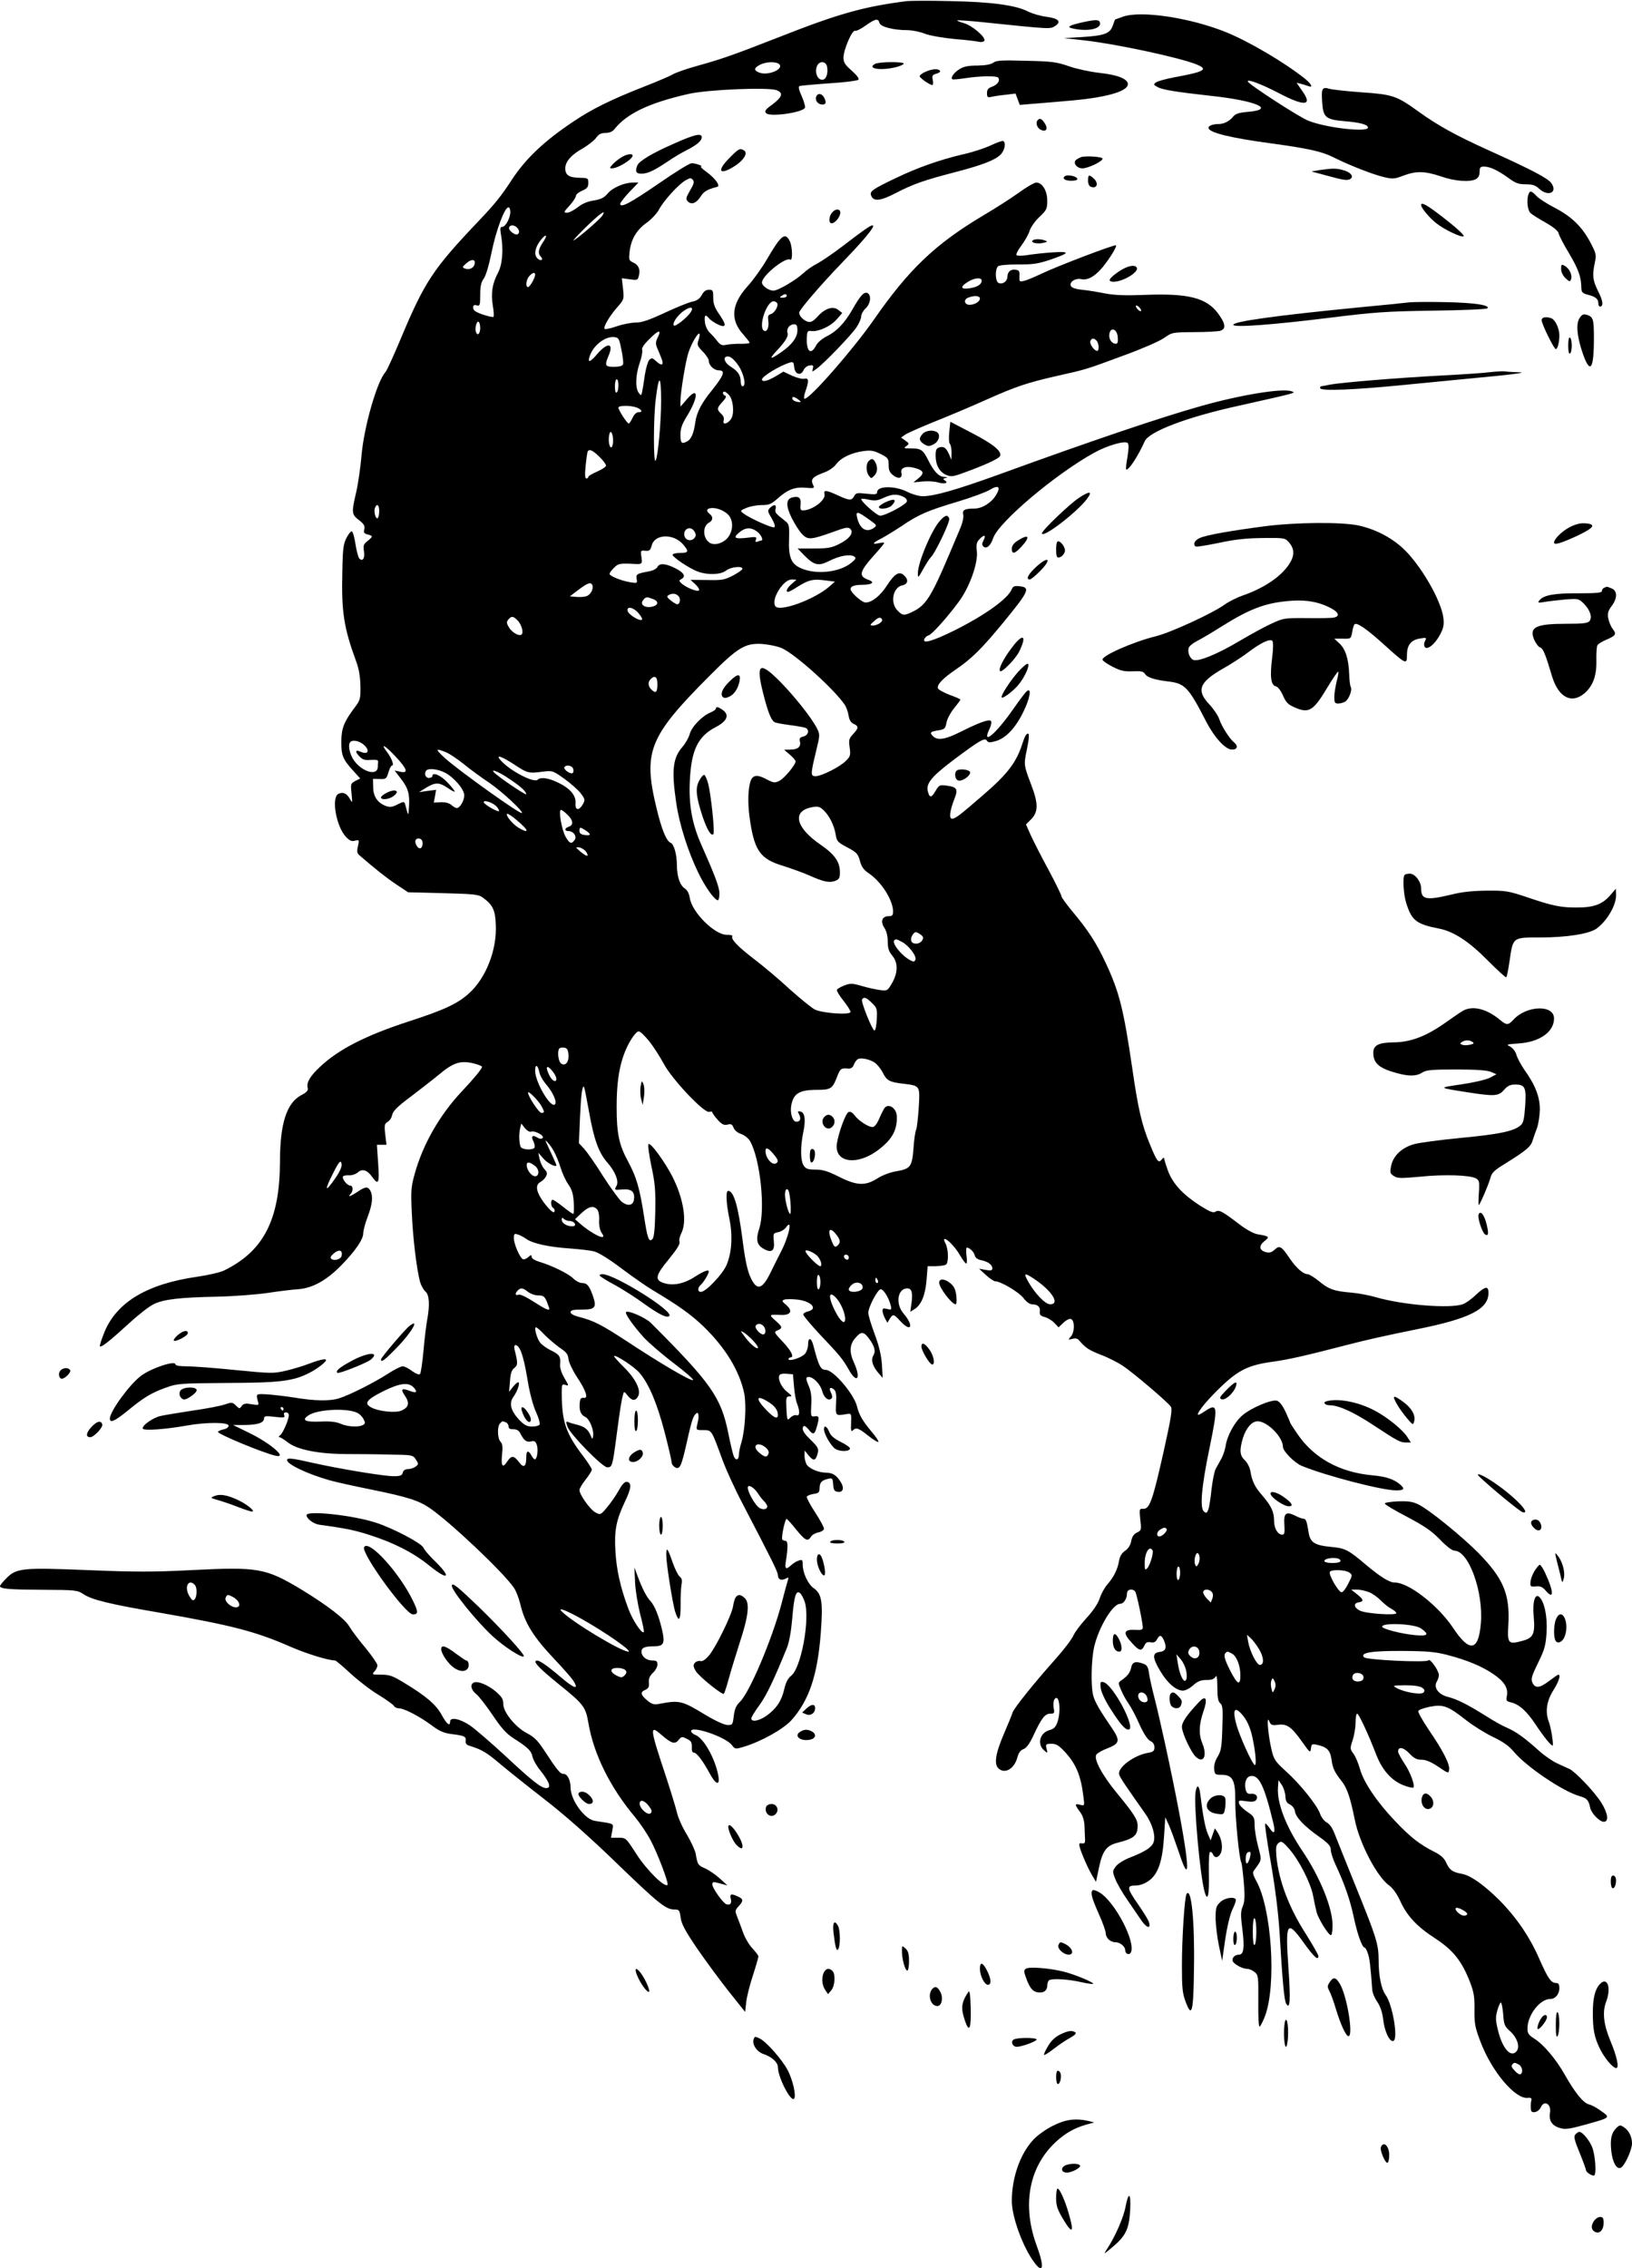  <svg version="1.0" xmlns="http://www.w3.org/2000/svg"
 width="921pt" height="1280pt" viewBox="0 0 921 1280"
 preserveAspectRatio="xMidYMid meet"><g transform="translate(0,1280) scale(0.1,-0.1)"
fill="#000000" stroke="none">
<path d="M5120 12794 c-245 -31 -388 -71 -725 -204 -259 -101 -317 -122 -472
-165 -50 -14 -107 -34 -125 -44 -18 -11 -97 -44 -176 -75 -173 -68 -282 -122
-382 -189 -167 -111 -273 -211 -352 -332 -58 -89 -92 -132 -181 -226 -264
-277 -310 -347 -447 -674 -39 -93 -77 -177 -85 -185 -48 -53 -122 -313 -135
-473 -6 -66 -19 -158 -30 -205 -27 -115 -26 -125 16 -157 28 -22 34 -32 30
-51 -5 -19 -2 -25 19 -30 31 -8 31 -11 -1 -37 -22 -17 -25 -25 -20 -58 6 -39
-7 -60 -26 -41 -6 6 -16 43 -22 82 -6 39 -15 71 -21 72 -5 1 -19 -16 -30 -38
-17 -33 -21 -63 -23 -188 -6 -228 8 -318 79 -511 15 -41 22 -85 23 -137 1 -71
-1 -79 -32 -120 -61 -81 -75 -117 -76 -193 0 -79 9 -100 67 -164 l40 -44 -28
-14 c-26 -14 -27 -17 -21 -71 5 -54 5 -56 -9 -31 -18 33 -40 42 -66 29 -40
-22 -12 -183 43 -242 21 -22 32 -27 51 -22 25 6 25 5 17 -31 -7 -29 -5 -40 8
-51 93 -80 148 -124 206 -163 l69 -46 198 -5 c179 -5 200 -7 225 -26 55 -40
69 -70 72 -152 7 -142 -56 -302 -151 -387 -64 -59 -143 -95 -341 -159 -244
-80 -393 -156 -499 -255 -56 -52 -78 -89 -71 -118 5 -16 -3 -26 -38 -44 -81
-45 -118 -161 -118 -374 -1 -327 -92 -505 -315 -614 -22 -11 -92 -27 -155 -36
-278 -40 -449 -142 -519 -308 -18 -44 -30 -81 -27 -84 8 -8 55 30 166 131 52
48 114 96 138 107 55 27 146 38 357 42 94 2 222 12 285 21 63 10 141 19 172
21 81 6 159 49 241 132 81 82 127 149 127 184 0 15 11 57 25 93 27 71 31 116
15 147 -14 25 -28 24 -72 -6 -39 -26 -60 -33 -40 -13 17 17 15 48 -2 48 -17 0
-48 39 -40 52 3 4 18 7 34 6 16 -1 37 6 49 16 25 23 54 14 81 -25 36 -50 42
-37 34 76 l-7 105 27 0 27 0 -7 59 c-6 52 -4 60 13 70 11 6 23 23 26 39 5 23
29 47 104 103 54 41 126 97 160 125 80 67 119 80 189 65 30 -7 54 -16 54 -21
0 -11 -41 -61 -115 -140 -124 -132 -219 -298 -265 -465 -20 -72 -22 -94 -16
-220 6 -141 27 -314 46 -387 6 -21 20 -47 31 -56 22 -19 25 -76 10 -158 -5
-27 -15 -105 -21 -174 -6 -69 -15 -129 -20 -134 -5 -5 -23 2 -44 17 -19 15
-43 27 -54 27 -10 0 -48 -19 -83 -42 -74 -48 -216 -120 -274 -138 -51 -17
-137 -16 -256 4 -52 8 -121 16 -154 18 -63 3 -61 4 -48 -45 5 -16 1 -17 -37
-11 -35 6 -46 4 -56 -10 -12 -17 -14 -16 -33 3 -19 19 -23 19 -62 6 -22 -8
-105 -24 -183 -35 -77 -12 -158 -25 -179 -30 -44 -9 -110 -57 -101 -72 8 -12
126 -4 249 18 112 20 235 19 235 -1 0 -9 -12 -18 -30 -21 -16 -4 -30 -10 -30
-14 0 -13 251 -117 323 -134 75 -18 -24 69 -148 129 l-90 44 68 0 c74 1 107
13 107 37 0 14 9 15 60 9 53 -6 59 -5 54 9 -4 11 -1 16 10 16 9 0 16 -7 16
-15 0 -25 -32 -99 -48 -113 -9 -6 -11 -12 -5 -12 6 0 26 -13 46 -28 52 -42
171 -66 327 -67 69 0 182 -1 252 -3 125 -2 128 -2 145 -28 16 -25 16 -27 -2
-40 -10 -8 -30 -14 -43 -14 -15 0 -26 -7 -29 -20 -4 -16 -14 -20 -52 -20 -55
0 -303 41 -455 75 -118 27 -146 30 -146 16 0 -24 116 -79 240 -114 30 -9 135
-32 233 -52 207 -42 270 -62 334 -106 117 -81 411 -359 472 -447 13 -18 29
-60 37 -93 25 -108 75 -188 199 -318 45 -48 90 -99 99 -113 37 -57 7 -48 -74
22 -88 74 -125 98 -137 87 -10 -10 31 -50 132 -132 137 -110 150 -127 165
-215 30 -179 124 -368 265 -535 27 -33 67 -92 87 -130 41 -78 103 -243 95
-251 -16 -17 -118 84 -175 173 -60 93 -60 93 -103 93 l-41 0 7 39 c7 44 18 38
-98 56 -58 9 -136 116 -137 187 0 43 -18 78 -39 78 -20 0 -34 17 -114 139 -32
49 -55 71 -92 90 -66 34 -135 119 -135 166 0 27 -8 40 -41 69 -45 38 -101 61
-124 52 -24 -9 -17 -43 13 -66 15 -12 56 -65 92 -118 48 -72 78 -105 115 -129
85 -54 103 -72 110 -106 4 -17 22 -50 40 -72 56 -70 69 -105 37 -105 -28 0
-81 42 -235 186 -77 71 -164 146 -194 167 -58 39 -113 50 -113 22 0 -29 -19
-14 -47 37 -31 58 -88 107 -209 180 -68 42 -86 48 -133 48 -52 0 -53 1 -38 18
10 10 17 26 17 35 0 8 -31 54 -69 100 -39 46 -78 99 -89 118 -24 43 -126 121
-272 210 -202 121 -243 128 -620 109 -214 -11 -315 -11 -583 0 -373 15 -405
12 -463 -48 -19 -19 -34 -38 -34 -42 0 -16 54 -20 242 -21 186 -1 194 -2 228
-24 47 -32 148 -57 430 -105 405 -71 540 -105 736 -191 94 -41 214 -78 256
-79 3 0 43 -33 87 -74 45 -41 116 -96 159 -121 42 -26 81 -54 85 -61 4 -8 17
-14 29 -14 29 0 117 -46 184 -96 44 -33 68 -43 111 -49 75 -9 84 -14 81 -38
-2 -16 4 -24 27 -30 64 -20 93 -37 169 -102 44 -37 157 -127 251 -200 111 -86
249 -208 394 -348 243 -235 288 -272 335 -272 29 0 31 -3 37 -45 4 -35 24 -73
93 -175 49 -71 130 -181 180 -244 l91 -114 6 54 c3 30 20 98 38 152 17 53 31
102 31 107 0 6 -16 26 -35 47 -19 20 -43 62 -53 92 -11 31 -26 70 -33 88 -12
29 -11 34 9 56 28 30 28 41 -3 55 -39 18 -48 15 -41 -12 7 -27 -4 -39 -26 -31
-19 8 -78 91 -78 110 0 18 4 18 50 5 l35 -9 -43 39 c-24 22 -61 47 -83 57 -40
17 -43 22 -53 83 -4 19 -26 68 -50 108 -25 40 -50 97 -56 125 -7 29 -38 131
-70 227 -83 250 -84 269 -18 211 58 -50 76 -55 97 -30 16 20 20 21 47 7 24
-11 29 -20 28 -46 -1 -21 3 -32 12 -32 16 0 51 -47 89 -117 34 -64 59 -72 49
-15 -17 97 -83 215 -130 232 -13 5 -24 15 -24 21 0 34 193 -31 230 -78 18 -24
20 -24 67 -10 99 30 223 99 270 151 99 111 147 254 165 493 13 175 6 219 -41
252 -32 23 -61 86 -61 132 0 27 -3 30 -22 23 -12 -3 -31 -15 -42 -25 -32 -30
-39 -23 -30 28 11 71 11 108 -3 108 -6 0 -14 3 -18 7 -8 7 15 118 24 117 3 0
28 -27 54 -60 52 -63 65 -70 84 -40 6 10 25 21 42 24 18 4 31 13 31 21 0 9
-23 50 -50 92 -28 43 -49 82 -47 88 2 6 19 13 38 16 29 4 34 9 34 32 1 33 11
44 47 53 25 6 27 5 30 -32 2 -31 7 -39 26 -41 30 -5 38 22 16 56 -25 39 -45
51 -82 52 -44 0 -98 24 -111 48 -6 12 -11 33 -11 49 l1 28 24 -30 c27 -32 39
-28 50 17 6 23 0 34 -39 72 -43 41 -55 64 -40 79 4 3 15 -5 26 -18 26 -34 35
-31 47 12 16 56 14 65 -11 61 -22 -3 -23 -1 -20 63 3 44 -1 78 -12 103 -20 47
-20 56 -2 56 26 0 66 -41 76 -80 10 -38 36 -58 53 -41 5 5 4 17 -3 31 -14 27
-6 37 16 20 12 -11 15 -29 12 -79 -3 -72 -4 -71 62 -60 24 4 25 3 23 -50 -2
-42 0 -52 9 -43 19 19 32 15 87 -29 29 -23 55 -39 58 -35 3 3 -14 29 -39 58
-49 58 -71 96 -82 143 -17 69 -133 205 -176 205 -29 0 -40 22 -70 138 -12 46
-30 48 -30 3 0 -16 -8 -39 -17 -50 -18 -22 -93 -46 -93 -30 0 5 5 9 10 9 24 0
6 37 -42 88 -51 54 -52 56 -30 65 30 13 28 20 -13 56 -37 33 -36 34 33 31 55
-2 68 23 28 57 -23 19 -25 24 -11 29 9 4 41 4 72 1 80 -8 122 -53 63 -67 -13
-3 -25 -10 -27 -16 -2 -6 40 -56 92 -112 114 -120 132 -142 165 -201 46 -82
70 -51 30 38 -28 60 -26 103 6 140 33 39 47 39 77 -1 33 -44 40 -73 26 -96
-15 -25 -6 -59 26 -97 l26 -30 -4 75 c-4 54 -16 104 -41 172 -20 53 -36 106
-36 120 0 32 53 133 70 133 16 0 45 -47 56 -89 7 -27 5 -29 -20 -22 -21 5 -26
3 -26 -11 1 -10 7 -29 14 -42 l14 -25 13 22 c18 29 23 28 60 -13 62 -67 78
-27 18 43 -47 54 -34 142 21 142 25 0 32 -24 24 -82 l-7 -50 26 16 c37 25 59
79 66 165 l6 76 45 0 c25 1 51 4 58 9 16 10 15 85 -2 119 -32 61 40 4 79 -62
16 -28 33 -51 38 -51 4 0 5 20 1 45 -3 25 -2 45 2 45 17 -1 42 -26 45 -45 3
-12 16 -22 36 -26 39 -8 63 -26 63 -46 0 -12 -8 -14 -37 -9 l-38 7 39 -36 c21
-19 45 -35 52 -35 31 0 134 -61 160 -95 15 -20 35 -35 48 -35 32 0 48 -15 44
-40 -2 -19 3 -25 28 -32 16 -4 41 -19 54 -33 l24 -25 27 26 c17 16 34 24 43
21 22 -9 21 -75 -1 -99 -17 -19 -16 -19 9 -13 18 5 30 2 39 -10 35 -41 55 -54
122 -80 40 -15 95 -43 122 -61 58 -38 254 -205 272 -231 10 -15 2 -64 -42
-262 -61 -270 -77 -316 -113 -315 -23 1 -23 -1 -17 -61 7 -58 6 -61 -19 -73
-17 -8 -27 -22 -32 -47 -4 -23 -16 -43 -35 -56 -19 -13 -30 -32 -34 -57 -8
-47 -28 -89 -66 -133 -16 -18 -36 -55 -44 -81 -10 -29 -38 -70 -75 -110 -32
-35 -65 -79 -73 -98 -8 -19 -52 -77 -98 -129 -120 -134 -238 -281 -245 -305
-3 -12 -26 -67 -50 -123 -47 -110 -56 -171 -27 -194 36 -30 87 1 104 63 7 27
18 42 35 48 17 7 34 30 56 77 45 97 65 123 95 123 23 0 25 3 19 33 -3 17 -1
39 4 47 27 40 40 -63 17 -129 -9 -26 -20 -37 -42 -43 -56 -14 -74 -78 -34
-114 22 -19 22 -19 15 9 -6 25 -4 27 28 27 27 0 41 -9 74 -44 65 -70 92 -136
106 -254 7 -52 7 -53 -19 -46 -31 8 -31 1 -1 -39 16 -21 24 -47 26 -77 1 -25
2 -58 3 -75 2 -24 -2 -29 -17 -27 -15 3 -18 -1 -13 -20 7 -30 48 -125 73 -165
l19 -32 17 81 c20 94 42 123 102 139 96 24 116 41 116 97 0 34 -20 66 -117
184 -84 102 -132 192 -116 217 5 8 34 25 64 36 67 26 71 43 27 109 -72 105
-99 152 -108 186 -15 52 -12 206 5 278 26 111 105 242 146 242 20 0 39 28 39
59 0 24 33 29 47 9 8 -13 41 -169 42 -200 1 -15 -7 -17 -46 -15 -62 3 -67 -18
-17 -72 42 -47 56 -51 72 -17 8 18 16 22 35 19 18 -4 28 1 36 16 16 29 26 26
41 -9 16 -39 8 -58 -27 -62 -41 -5 -40 -33 5 -108 41 -69 90 -110 128 -110 13
0 39 13 57 30 26 23 44 30 75 30 29 0 44 5 51 18 8 13 10 -3 11 -59 0 -58 4
-80 16 -90 14 -11 16 -32 12 -139 -3 -109 -7 -130 -26 -162 -15 -24 -22 -49
-20 -70 3 -31 5 -33 42 -33 62 0 78 -30 77 -146 -1 -90 22 -330 34 -348 3 -5
9 -55 14 -112 7 -82 5 -110 -6 -137 -12 -28 -12 -50 -2 -128 13 -104 8 -144
-19 -144 -24 0 -42 -19 -35 -37 7 -17 55 -43 81 -43 11 0 30 -8 42 -18 21 -17
22 -24 21 -166 -1 -93 2 -145 8 -142 5 4 19 31 30 60 66 177 37 612 -51 765
-16 29 -20 45 -13 54 48 66 46 56 25 137 -11 41 -20 96 -20 122 0 44 -3 48
-42 75 -24 16 -44 37 -46 47 -4 17 1 18 40 12 32 -5 48 -3 56 6 15 19 0 39
-28 36 -17 -2 -25 3 -30 22 -10 39 3 75 28 78 47 7 77 -54 128 -266 13 -56 4
-67 -22 -27 -9 14 -20 25 -24 25 -4 0 10 -100 32 -222 25 -146 42 -282 49
-393 16 -271 26 -382 37 -401 22 -39 26 19 13 202 -18 258 -9 274 86 142 57
-80 83 -104 83 -76 0 8 -32 63 -70 124 -96 149 -153 300 -167 439 -4 50 -2 63
12 75 16 13 22 10 61 -34 55 -63 119 -188 134 -262 6 -33 15 -75 20 -94 11
-40 67 -130 81 -130 5 0 9 25 9 56 0 98 -71 272 -170 419 -94 139 -144 271
-138 358 l3 42 19 -28 c10 -15 19 -44 20 -63 1 -26 7 -38 26 -47 15 -8 26 -23
28 -39 4 -32 52 -83 137 -143 52 -37 65 -52 65 -73 0 -15 12 -52 26 -82 52
-111 82 -198 103 -295 21 -100 48 -175 62 -175 4 0 12 -14 18 -32 10 -28 15
-67 25 -205 1 -18 14 -49 29 -70 17 -26 28 -58 33 -100 7 -65 36 -127 57 -120
29 10 -4 205 -43 259 -25 34 -40 109 -40 197 0 89 -12 127 -125 406 -54 132
-107 267 -120 299 -15 40 -30 63 -48 72 -14 8 -30 29 -37 48 -15 47 -113 169
-193 241 -60 54 -68 66 -81 120 -19 80 -30 201 -14 164 10 -24 15 -26 49 -22
51 7 76 -10 136 -94 45 -64 48 -66 51 -40 3 26 6 28 35 21 56 -12 74 -31 81
-82 7 -51 17 -72 59 -125 29 -37 47 -90 72 -213 26 -134 126 -325 195 -374 21
-15 43 -47 62 -87 37 -83 94 -144 194 -209 105 -68 154 -130 201 -252 21 -55
25 -83 24 -154 -1 -76 3 -98 33 -177 63 -169 198 -329 269 -319 13 2 21 -2 20
-9 -5 -23 -5 -28 -4 -51 1 -18 6 -23 24 -20 12 2 26 13 32 26 19 44 61 20 52
-31 -7 -45 12 -73 59 -86 29 -8 55 -4 141 20 143 40 142 39 90 76 -24 18 -55
35 -70 38 -32 8 -79 66 -136 167 -51 90 -119 170 -172 204 -32 20 -39 30 -39
57 0 76 70 167 129 167 28 0 51 27 51 61 0 22 -5 29 -18 29 -29 0 -47 27 -95
136 -54 124 -129 234 -226 332 -87 86 -161 139 -211 148 -53 10 -69 21 -88 62
-12 27 -31 44 -67 62 -82 41 -137 84 -222 174 -102 107 -177 218 -198 293 -9
32 -25 71 -37 87 -20 27 -20 30 -4 78 9 28 16 72 16 99 0 27 4 49 9 49 9 0 62
-113 107 -230 35 -90 88 -149 157 -175 26 -10 50 -15 53 -12 11 11 -17 87 -51
137 -19 29 -35 58 -35 66 0 30 30 25 63 -10 27 -28 42 -36 70 -36 24 0 53 -12
93 -39 58 -39 59 -40 62 -16 4 31 -35 107 -115 224 -35 52 -62 100 -59 106 2
7 31 17 65 24 75 15 102 5 204 -75 39 -31 108 -74 152 -95 58 -28 91 -51 119
-85 70 -83 273 -221 369 -249 43 -12 52 -23 61 -66 7 -32 53 -79 77 -79 30 0
23 49 -15 109 -37 59 -144 172 -179 189 -12 5 -44 20 -70 32 -26 12 -71 43
-100 69 -82 74 -131 109 -179 130 -25 10 -81 41 -124 69 -106 66 -160 93 -214
107 -53 13 -82 54 -61 87 6 10 11 26 11 36 0 25 -51 97 -59 83 -9 -14 -348 2
-363 17 -26 26 44 37 217 36 139 -1 185 -5 254 -23 111 -29 195 -64 259 -108
62 -42 84 -79 76 -122 -6 -27 -3 -31 22 -37 47 -11 89 -49 140 -125 45 -68 86
-119 96 -119 7 0 -9 102 -21 133 -22 56 -13 118 24 177 31 48 45 90 29 90 -3
0 -26 -16 -51 -35 -54 -41 -79 -44 -95 -10 -9 21 -5 36 32 112 38 77 43 98 48
174 5 90 -13 174 -43 199 -23 19 -37 -32 -30 -109 9 -101 -1 -123 -63 -140
-81 -22 -86 -16 -80 90 10 172 -27 261 -168 405 -95 96 -280 246 -340 275 -33
16 -58 19 -116 17 -40 -2 -73 -7 -73 -12 0 -6 56 -39 125 -75 98 -52 138 -79
186 -128 34 -36 69 -63 81 -63 81 0 165 -231 150 -410 -13 -159 -64 -167 -158
-24 -85 126 -249 254 -328 254 -30 0 -81 32 -161 99 -101 86 -119 95 -198 102
-93 9 -118 25 -127 81 -10 64 -15 78 -29 78 -7 0 -27 7 -44 16 -55 27 -68 17
-64 -49 3 -44 1 -57 -11 -57 -26 0 -47 35 -47 79 0 50 -16 84 -68 144 -41 47
-57 80 -66 138 -4 20 -17 46 -31 59 -29 27 -31 56 -11 125 18 57 51 95 83 95
55 0 143 -89 143 -144 0 -25 65 -91 107 -108 133 -55 453 -138 531 -138 45 0
52 8 25 32 -36 31 -80 46 -158 53 -186 17 -332 98 -425 236 -22 32 -40 60 -40
63 0 3 -12 30 -26 61 -17 36 -34 57 -48 61 -32 8 -146 -41 -194 -82 -45 -38
-88 -117 -96 -177 -4 -21 -14 -52 -24 -69 -9 -17 -23 -42 -31 -56 -8 -14 -18
-66 -24 -116 -5 -50 -13 -101 -18 -114 -8 -21 -12 -22 -25 -11 -24 20 -13 143
31 354 50 244 48 261 -28 210 -20 -14 -37 -22 -37 -17 0 19 60 90 135 161 96
91 154 119 288 137 91 13 176 32 412 93 109 29 237 57 400 90 300 60 405 114
405 205 0 41 -17 39 -68 -8 -26 -25 -60 -50 -76 -55 -69 -27 -341 -5 -491 39
-38 11 -101 23 -140 26 -96 8 -127 19 -182 65 -26 21 -55 39 -64 39 -24 0 -65
36 -100 88 -47 70 -58 76 -85 51 -17 -16 -30 -20 -49 -15 -39 10 -43 35 -10
62 32 25 29 28 -37 39 -21 3 -62 25 -99 53 -101 77 -119 87 -139 75 -13 -9
-31 -2 -91 36 -94 61 -151 122 -178 195 -11 31 -21 62 -21 69 0 7 -6 4 -14 -6
-18 -23 -27 -11 -66 84 -46 110 -67 201 -100 429 -49 336 -74 434 -150 596
-53 114 -100 186 -189 292 -33 40 -61 78 -61 85 0 7 -33 74 -73 149 -41 75
-86 164 -101 197 l-26 59 30 30 c39 40 40 87 1 190 -44 115 -44 116 -26 203
16 77 15 103 -4 83 -5 -5 -14 -27 -21 -49 -34 -107 -83 -172 -225 -294 -128
-111 -154 -131 -172 -131 -19 0 -13 44 13 112 22 56 15 67 -44 75 -39 5 -42 4
-63 -31 -23 -39 -33 -40 -43 -1 -11 43 20 82 140 173 153 115 182 131 193 113
8 -12 16 -13 53 -2 56 17 111 76 154 166 37 75 47 138 19 115 -9 -7 -44 -54
-79 -104 -97 -139 -178 -206 -132 -109 10 20 13 40 8 45 -11 11 -66 -9 -170
-61 -87 -44 -131 -51 -157 -25 -20 20 -15 26 32 33 34 6 38 10 44 42 3 20 22
56 42 81 20 25 37 47 37 50 0 3 -27 15 -61 27 -33 13 -63 29 -66 37 -7 20 28
57 102 107 88 60 145 116 265 262 147 179 157 200 94 207 -29 3 -37 0 -44 -16
-21 -54 -150 -146 -321 -232 -121 -60 -184 -79 -173 -51 3 9 14 19 25 22 20 7
100 96 168 187 61 81 110 217 104 284 -5 44 -2 55 17 74 26 26 36 21 20 -10
-9 -16 -9 -25 -1 -33 17 -17 41 2 56 47 31 90 349 359 569 481 76 42 175 70
190 55 7 -7 6 -34 -1 -77 -7 -37 -10 -69 -8 -71 11 -12 65 69 105 158 25 55
237 136 528 200 339 76 327 73 301 82 -50 19 -289 -20 -514 -84 -228 -64 -620
-197 -1145 -388 -233 -84 -358 -120 -423 -120 -21 0 -60 11 -87 25 -70 35
-170 34 -170 -2 0 -13 -10 -14 -59 -9 -54 6 -61 5 -71 -14 -14 -26 -27 -25
-92 5 -65 30 -82 32 -75 6 8 -33 -69 -91 -122 -91 -13 0 -16 7 -13 34 4 36
-10 49 -47 39 -36 -9 -37 -47 -3 -116 17 -34 43 -75 58 -90 32 -35 51 -33 174
11 73 27 87 29 99 17 21 -21 -6 -57 -66 -86 -40 -20 -63 -24 -140 -24 l-92 0
36 -37 c57 -58 81 -64 141 -34 58 30 120 41 142 26 13 -8 10 -14 -15 -35 -67
-56 -205 -70 -290 -29 -51 24 -66 62 -62 165 2 76 0 82 -23 100 -56 44 -58 48
-53 68 6 25 -9 27 -32 5 -14 -15 -14 -20 10 -59 16 -28 21 -46 15 -50 -11 -7
-139 51 -175 78 -19 15 -19 16 17 31 21 9 59 16 86 16 41 0 54 5 88 35 58 52
98 68 159 63 53 -4 53 -4 42 19 -13 30 0 43 64 67 26 9 55 29 68 47 28 37 87
65 156 74 41 5 58 2 95 -17 42 -21 45 -26 45 -62 0 -30 6 -43 27 -59 29 -22
52 -15 45 14 -8 29 25 42 73 29 53 -14 59 -29 24 -58 l-29 -24 50 5 c28 3 67
1 88 -5 38 -11 63 -4 38 12 -11 6 -10 9 5 13 14 3 13 5 -7 6 -31 1 -59 30 -92
97 -29 57 -40 64 -100 64 -37 0 -39 1 -22 13 17 13 17 15 -6 31 l-24 17 24 17
c14 9 88 42 165 73 78 31 206 85 286 121 175 78 234 98 410 138 161 36 158 35
379 117 96 35 195 78 220 96 46 32 47 32 171 33 69 0 135 4 148 8 32 11 28 40
-13 96 -66 90 -169 116 -417 106 -108 -4 -166 -2 -220 8 -40 8 -99 18 -131 21
-39 4 -60 12 -64 22 -9 23 26 45 59 38 36 -8 77 15 121 68 42 52 81 116 75
123 -7 6 -330 -117 -420 -160 -40 -19 -85 -38 -100 -41 -25 -6 -26 -5 -25 27
2 28 -2 34 -22 36 -28 4 -45 -11 -46 -40 0 -25 -26 -44 -49 -35 -20 8 -22 79
-3 95 7 6 56 10 112 10 84 -1 113 4 180 26 114 39 118 49 15 42 -47 -3 -110
-10 -140 -15 -30 -5 -59 -5 -63 -1 -5 4 7 28 26 53 19 26 41 63 47 84 7 21 31
56 56 79 41 39 44 46 44 92 0 56 -28 102 -62 102 -11 0 -56 -26 -101 -59 -45
-32 -134 -89 -197 -126 -272 -162 -420 -303 -620 -591 -119 -170 -359 -444
-389 -444 -6 0 -4 18 4 41 21 59 20 78 -6 72 -11 -3 -42 5 -69 17 l-49 23 -45
-27 c-46 -27 -76 -33 -76 -17 0 17 100 78 157 95 19 6 22 3 25 -26 4 -41 38
-51 53 -16 6 13 21 25 34 26 20 3 23 0 18 -17 -5 -21 -5 -21 21 -2 43 31 198
192 226 235 14 21 26 49 26 61 0 12 11 32 25 45 29 27 34 77 9 87 -19 7 -39
-15 -84 -94 -43 -75 -87 -121 -141 -149 -29 -14 -55 -36 -64 -54 -29 -56 -55
-34 -52 45 2 36 4 40 27 37 40 -4 106 26 141 65 l32 37 -22 17 c-29 24 -75 10
-117 -37 -26 -28 -38 -34 -56 -29 -25 8 -48 32 -48 51 0 15 118 153 244 284
119 123 181 198 173 207 -8 7 -38 -14 -172 -116 -52 -40 -117 -84 -143 -98
-26 -13 -60 -37 -77 -53 -41 -39 -144 -100 -170 -100 -27 0 -65 27 -65 46 0
38 133 146 160 129 14 -9 12 75 -3 104 -26 53 -49 35 -129 -102 -29 -50 -78
-118 -109 -152 -92 -102 -100 -190 -23 -274 18 -21 34 -41 34 -45 0 -4 -21 -6
-47 -6 -27 1 -63 -2 -81 -5 -28 -6 -35 -3 -54 20 -11 15 -31 37 -43 48 -13 13
-25 38 -27 60 -4 40 2 46 23 21 14 -17 62 -44 79 -44 17 0 11 20 -22 68 -25
36 -33 58 -33 92 0 41 -2 45 -24 45 -17 0 -30 -9 -41 -30 -12 -21 -27 -32 -54
-37 -21 -5 -91 -33 -155 -63 -88 -41 -129 -55 -162 -55 -25 0 -73 -9 -108 -21
-34 -12 -65 -18 -69 -15 -9 10 27 72 71 122 39 44 39 46 33 104 l-7 60 45 -6
c42 -6 45 -5 51 19 10 36 -1 62 -32 76 -24 11 -25 15 -20 61 8 70 39 122 96
163 28 20 59 54 70 75 25 48 109 141 149 164 26 15 31 16 42 3 9 -11 6 -23
-16 -60 -24 -42 -25 -48 -12 -62 21 -20 49 -9 73 30 18 27 35 38 93 53 19 5
-12 48 -61 84 -23 16 -37 30 -31 31 16 1 -30 18 -52 18 -12 1 -95 -51 -186
-114 -160 -110 -218 -141 -218 -115 0 6 23 36 51 66 l52 54 -30 0 c-49 0 -115
-28 -143 -61 -20 -24 -37 -33 -78 -40 -35 -5 -66 -18 -91 -38 -22 -17 -49 -31
-61 -31 -21 0 -20 3 14 40 20 22 36 47 36 55 0 8 16 21 35 29 28 12 35 20 35
44 0 27 -2 28 -50 29 -59 1 -80 15 -80 53 0 38 33 76 97 112 30 17 64 44 76
59 15 22 29 29 54 29 22 0 39 7 51 22 70 88 197 148 417 198 109 25 452 39
498 21 39 -15 32 -38 -25 -81 -38 -27 -45 -37 -35 -48 19 -24 210 3 220 31 2
6 -6 36 -19 65 -17 38 -20 54 -11 57 7 2 82 9 167 15 85 5 159 15 164 20 6 6
-7 24 -37 51 -38 33 -47 47 -47 74 0 44 49 158 65 151 7 -2 34 11 60 30 55 39
71 42 78 15 5 -22 79 -41 157 -41 27 0 72 -9 99 -20 29 -11 97 -23 168 -30 65
-5 128 -13 139 -16 12 -3 25 0 29 6 11 18 -70 88 -117 100 -22 6 -38 13 -36
15 2 2 67 -2 143 -10 389 -40 381 -40 410 -21 37 24 18 43 -53 52 -31 4 -77
17 -102 30 -68 35 -210 54 -440 58 -113 3 -221 2 -240 0z m-721 -358 c23 -28
-66 -64 -113 -46 -33 12 -33 26 2 44 35 19 96 20 111 2z m269 -15 c6 -40 -7
-71 -28 -71 -27 0 -43 41 -30 76 13 33 53 30 58 -5z m-1788 -816 c0 -35 -27
-85 -45 -85 -12 0 -14 -8 -8 -42 15 -84 9 -170 -17 -218 -32 -61 -40 -113 -29
-184 6 -32 7 -61 4 -64 -3 -3 -30 3 -60 13 -41 14 -55 24 -55 38 0 14 5 18 20
14 18 -5 20 0 20 59 0 49 5 71 20 92 12 16 30 77 45 152 25 122 73 250 94 250
6 0 11 -11 11 -25z m519 -22 c-13 -20 -122 -115 -160 -139 -13 -9 15 23 63 70
82 80 124 111 97 69z m-475 -75 c7 -12 7 -21 0 -28 -14 -14 -60 22 -50 39 10
16 36 10 50 -11z m141 -74 c-27 -40 -31 -64 -13 -82 17 -17 2 -28 -17 -12 -25
21 -16 68 23 113 27 31 32 18 7 -19z m-388 -129 c-8 -20 -32 -29 -54 -20 -16
6 -15 9 11 31 30 26 54 20 43 -11z m343 -55 c0 -18 -30 -70 -40 -70 -16 0 -11
42 7 62 18 20 33 24 33 8z m2520 -34 c0 -21 -26 -37 -70 -43 -50 -7 -53 9 -7
37 37 23 77 26 77 6z m-1100 -86 c0 -5 -10 -10 -22 -10 -19 0 -20 2 -8 10 19
13 30 13 30 0z m1090 -15 c0 -17 -30 -35 -58 -35 -30 0 -36 29 -9 40 35 14 67
12 67 -5z m-1144 -26 c9 -15 -15 -56 -37 -62 -14 -4 -17 -12 -13 -38 5 -37 -8
-65 -25 -55 -33 21 15 166 55 166 7 0 16 -5 20 -11z m2054 -41 c0 -6 -7 -5
-15 2 -8 7 -15 17 -15 22 0 6 7 5 15 -2 8 -7 15 -17 15 -22z m-2543 -11 c-20
-30 -86 -82 -94 -74 -11 12 20 58 56 83 39 27 59 22 38 -9z m-1187 -87 c0 -33
-15 -48 -24 -24 -8 21 4 65 15 58 5 -3 9 -18 9 -34z m1790 -14 c0 -41 -32 -83
-95 -126 -57 -39 -66 -38 -29 3 56 59 75 89 68 109 -7 23 12 48 37 48 15 0 19
-7 19 -34z m1808 -39 c2 -26 -1 -37 -10 -37 -21 0 -38 21 -38 45 0 52 44 45
48 -8z m-2595 1 c-13 -25 -14 -37 -5 -60 7 -15 17 -41 24 -58 16 -39 4 -49
-27 -20 -23 21 -27 22 -41 9 -8 -9 -19 -47 -25 -85 -5 -38 -12 -80 -15 -94 -5
-24 -6 -24 -20 -6 -20 28 -17 102 6 168 11 31 17 64 14 73 -4 10 9 31 39 60
52 53 72 58 50 13z m229 -17 c-9 -27 -7 -33 24 -65 19 -19 34 -43 34 -52 0
-26 30 -54 57 -54 39 0 28 -29 -43 -117 -55 -68 -82 -119 -90 -175 -8 -60 -23
-97 -45 -108 -32 -18 -39 -11 -39 36 0 35 8 59 35 103 67 108 69 176 3 100
l-38 -44 0 30 c0 50 29 227 45 275 17 52 54 115 62 107 3 -3 1 -19 -5 -36z
m-435 -55 c8 -38 12 -75 9 -82 -3 -9 -22 -14 -51 -14 -51 0 -54 7 -30 64 30
71 -6 76 -64 9 -43 -51 -58 -53 -41 -7 22 58 86 106 134 102 28 -3 30 -7 43
-72z m2681 52 c14 -14 16 -58 4 -58 -17 0 -44 39 -39 55 8 18 19 19 35 3z
m-2020 -142 c31 -47 45 -116 22 -116 -5 0 -10 12 -10 26 0 36 -15 59 -55 84
-41 25 -49 63 -12 58 13 -2 35 -22 55 -52z m-678 -110 c0 -19 -4 -38 -10 -41
-6 -4 -10 10 -10 34 0 23 5 41 10 41 6 0 10 -15 10 -34z m241 -88 c0 -121 -18
-315 -31 -337 -13 -23 -13 244 1 349 17 141 30 136 30 -12z m384 32 c22 -25
30 -98 13 -130 -17 -31 -53 -42 -44 -13 4 13 -1 26 -14 38 -26 24 -25 33 8 68
18 20 23 31 15 34 -15 5 -18 23 -5 23 5 0 17 -9 27 -20z m391 -25 c18 -15 18
-15 -5 -13 -14 2 -26 9 -29 16 -5 17 10 15 34 -3z m-912 -45 c29 -11 35 -28 9
-26 -11 0 -24 -12 -33 -31 -8 -18 -18 -33 -22 -33 -9 0 -58 76 -58 90 0 13 71
13 104 0z m-134 -187 c0 -17 -4 -34 -9 -37 -11 -7 -20 36 -13 70 6 34 22 11
22 -33z m-78 -90 c21 -20 38 -43 38 -50 0 -7 -22 -22 -50 -34 -27 -12 -50 -25
-50 -30 0 -5 -5 -9 -11 -9 -8 0 -9 22 -4 73 4 39 9 75 12 80 9 15 28 6 65 -30z
m2239 -217 c-28 -45 -79 -76 -124 -76 -53 0 -68 -8 -61 -35 3 -14 -4 -47 -19
-81 -95 -226 -117 -275 -142 -324 -41 -81 -71 -116 -119 -139 -54 -27 -62 -26
-91 4 -43 43 -26 131 27 142 33 7 37 32 9 57 -27 25 -53 8 -97 -60 -36 -56
-84 -94 -119 -94 -21 0 -85 57 -85 76 0 16 23 24 68 24 55 0 71 15 33 28 -59
21 -52 46 40 148 27 30 49 57 49 60 0 3 -13 3 -30 -1 -42 -9 -37 1 13 26 23
12 75 44 116 71 94 64 144 86 315 137 77 23 158 53 180 66 51 31 66 19 37 -29z
m-526 -8 c15 -6 25 -18 23 -27 -3 -18 -121 -81 -151 -81 -19 0 -115 86 -106
95 3 2 22 0 44 -5 31 -7 48 -5 80 10 48 22 75 24 110 8z m-2955 -82 c0 -19 -4
-37 -9 -40 -11 -7 -23 37 -15 58 11 28 24 17 24 -18z m1967 -18 c35 -33 32
-100 -6 -139 -29 -28 -72 -38 -97 -21 -38 25 -40 92 -4 112 24 13 26 33 5 50
-20 16 -19 28 3 32 27 6 73 -9 99 -34z m801 -32 c39 -28 42 -31 26 -43 -40
-30 -77 -12 -94 45 -14 51 -6 51 68 -2z m-988 -67 c9 -15 8 -24 -1 -35 -18
-22 -53 -13 -57 15 -6 40 39 56 58 20z m354 0 c22 -17 36 -49 22 -49 -2 0 -12
-3 -20 -6 -12 -5 -15 -2 -10 11 6 16 1 17 -54 10 -64 -7 -76 0 -44 27 37 33
70 35 106 7z m-421 -69 c36 -41 34 -50 -12 -50 -22 0 -42 -4 -45 -9 -7 -11 95
-80 144 -97 55 -20 128 -17 157 6 26 21 93 28 93 10 0 -5 -24 -22 -52 -37 -48
-25 -62 -28 -147 -26 l-94 1 27 -25 c14 -13 24 -28 21 -34 -7 -11 -71 14 -98
38 -16 15 -16 18 -2 25 25 14 17 33 -22 55 -60 33 -100 38 -112 15 -6 -12 -26
-22 -48 -26 -70 -13 -75 -16 -70 -43 4 -24 3 -25 -34 -19 -51 8 -119 35 -119
48 0 5 11 20 25 34 23 23 32 25 93 23 72 -4 68 -7 60 51 -3 22 0 25 24 22 23
-2 28 2 36 30 16 64 120 69 175 8z m615 -225 c-27 -23 -36 -45 -20 -45 4 0 29
13 55 30 61 38 85 44 153 35 l56 -7 -33 -29 c-85 -73 -282 -145 -304 -109 -24
39 45 150 93 150 l27 -1 -27 -24z m-1125 -7 c8 -23 -12 -57 -36 -63 -13 -4
-39 -5 -58 -3 l-33 3 49 37 c53 40 70 45 78 26z m487 -63 c13 -15 7 -45 -8
-45 -5 0 -22 10 -36 21 -21 17 -25 24 -14 30 20 13 44 11 58 -6z m-146 -15
c36 -13 33 -36 -6 -44 -41 -8 -69 14 -48 38 15 19 20 19 54 6z m-79 -82 c16
-19 23 -34 16 -36 -17 -6 -76 32 -79 51 -6 29 34 20 63 -15z m-685 -38 c23
-23 36 -68 24 -80 -13 -13 -56 11 -73 42 -13 22 -13 29 -2 42 17 21 27 20 51
-4z m2046 -16 c-11 -8 -29 -14 -40 -14 -19 1 -18 3 8 26 21 19 32 22 40 14 8
-8 6 -15 -8 -26z m-553 -142 c76 -34 296 -232 355 -320 8 -13 18 -40 21 -60 4
-25 13 -40 29 -47 29 -13 28 -24 -4 -58 -23 -25 -25 -33 -19 -75 6 -43 4 -51
-22 -76 -32 -33 -137 -86 -170 -86 -29 0 -29 10 1 135 24 98 24 100 6 136 -31
60 -124 177 -206 261 -118 119 -139 105 -98 -61 27 -107 45 -154 65 -166 6 -4
43 -11 82 -16 39 -5 79 -12 89 -15 28 -8 22 -43 -8 -50 -20 -5 -24 -11 -20
-27 8 -30 -11 -47 -53 -47 l-36 -1 33 -28 c17 -15 32 -32 32 -37 0 -20 -63
-95 -91 -110 -27 -13 -32 -13 -76 10 -48 26 -74 23 -86 -9 -15 -38 -18 -120
-8 -198 26 -196 58 -243 190 -283 47 -15 114 -39 148 -54 80 -36 113 -43 146
-31 23 9 27 17 27 48 0 60 -29 101 -110 157 -141 97 -162 190 -47 211 32 6 42
4 64 -16 33 -31 61 -87 69 -138 6 -38 11 -44 66 -73 53 -28 60 -36 71 -76 9
-34 21 -51 54 -73 69 -48 132 -149 133 -211 0 -23 -4 -28 -25 -28 -37 0 -48
-30 -24 -66 12 -18 19 -46 19 -78 0 -37 6 -55 25 -78 34 -40 33 -97 -1 -156
-25 -43 -27 -44 -67 -39 -23 3 -69 13 -103 23 -55 16 -65 16 -99 3 -21 -8 -40
-19 -42 -25 -2 -6 15 -33 37 -61 22 -28 40 -56 40 -63 0 -19 -156 -8 -201 13
-19 10 -82 61 -140 113 -57 53 -148 130 -202 171 -94 72 -134 114 -124 130 3
5 -12 8 -32 8 -68 0 -195 126 -208 207 -4 26 -14 45 -29 55 -27 17 -44 68 -44
133 0 58 -17 117 -35 124 -24 9 -51 75 -80 196 -77 319 -43 403 299 746 161
162 202 186 298 180 37 -3 87 -13 111 -24z m-703 -200 c0 -48 -8 -57 -32 -35
-21 19 -23 44 -6 61 23 23 38 13 38 -26z m-1653 -348 c32 -32 19 -54 -22 -36
-31 14 -33 0 -4 -29 16 -16 30 -20 62 -17 29 2 42 -1 41 -9 -1 -7 -2 -22 -2
-33 -5 -55 -102 -19 -142 51 -20 36 -26 79 -13 92 15 15 55 5 80 -19z m177
-65 c65 -70 72 -94 25 -84 l-32 7 36 -47 c41 -53 50 -86 45 -160 -3 -46 -4
-48 -12 -20 -4 17 -9 36 -12 43 -3 9 -13 7 -40 -7 -28 -15 -42 -17 -64 -10
-48 17 -74 54 -74 107 l-1 47 38 -1 c35 -1 38 1 49 37 6 22 15 39 20 39 14 0
-1 41 -29 78 -40 53 -9 36 51 -29z m283 26 c20 -8 66 -39 102 -68 36 -30 100
-76 142 -104 70 -48 194 -162 184 -171 -8 -9 -357 240 -434 310 -57 52 -55 58
6 33z m388 -71 c73 -48 78 -49 162 -38 50 6 54 5 117 -40 36 -26 78 -63 93
-82 25 -34 26 -38 12 -63 -22 -38 -45 -34 -41 8 3 43 -32 84 -103 117 -53 25
-95 30 -111 14 -20 -20 -156 50 -208 109 -33 36 3 25 79 -25z m329 -21 c4 -9
3 -20 -2 -25 -10 -10 -54 20 -47 33 10 15 42 10 49 -8z m-725 -22 c53 -27 111
-95 111 -129 0 -30 -25 -72 -42 -72 -6 0 -20 8 -30 17 -12 11 -34 17 -60 16
l-40 -2 7 36 6 36 -48 -6 -48 -7 40 25 c51 31 73 31 120 0 20 -15 39 -24 41
-22 2 2 -15 25 -39 50 -40 43 -87 63 -87 37 0 -5 -9 -10 -20 -10 -20 0 -28 28
-13 43 13 13 64 7 102 -12z m368 -38 c64 -43 92 -69 93 -85 0 -7 -113 67 -164
108 -57 44 -1 27 71 -23z m-74 -155 c10 -11 15 -23 13 -25 -7 -7 -86 39 -86
50 0 16 54 -3 73 -25z m399 -45 c33 -31 36 -59 8 -68 -25 -8 -26 -25 -1 -25
27 0 47 -28 35 -48 -18 -27 -29 -24 -52 16 -22 39 -42 152 -26 152 4 0 21 -12
36 -27z m-262 -52 c48 -43 39 -54 -15 -21 -29 18 -65 59 -65 75 0 11 35 -13
80 -54z m365 -37 c33 -22 31 -31 -5 -26 -21 3 -30 10 -30 23 0 23 4 23 35 3z
m-920 -73 c0 -31 -21 -38 -35 -11 -13 24 -5 42 18 38 10 -2 17 -13 17 -27z
m923 -48 c19 -30 4 -29 -33 2 -29 25 -29 25 -6 23 13 -2 30 -13 39 -25z m1888
-467 c15 -12 17 -18 8 -33 -15 -24 -58 -24 -62 0 -4 18 14 47 27 47 4 0 16 -6
27 -14z m-106 -41 c38 -20 84 -80 76 -100 -5 -13 -10 -14 -28 -4 -49 25 -107
97 -91 113 9 8 10 8 43 -9z m-169 -345 c28 -27 30 -34 27 -92 -2 -35 -7 -63
-13 -63 -12 0 -78 163 -70 175 10 17 25 11 56 -20z m-1256 -217 c25 -32 61
-89 81 -126 46 -87 230 -282 257 -271 9 3 17 2 17 -3 0 -5 14 -23 30 -42 24
-26 36 -32 56 -27 20 5 26 2 34 -18 5 -14 22 -28 42 -35 19 -6 41 -24 50 -39
58 -98 89 -390 52 -497 -20 -62 -13 -91 29 -114 43 -23 60 -8 54 45 -4 43 -4
45 25 51 16 3 35 15 43 26 41 58 17 -53 -31 -143 -13 -25 -35 -70 -50 -100
-51 -108 -82 -118 -119 -37 -17 37 -30 97 -44 207 -25 195 -50 280 -82 280
-14 0 -11 -70 7 -156 20 -96 14 -192 -16 -263 -23 -53 -117 -151 -144 -151
-21 0 -20 24 0 41 14 12 44 61 44 74 0 13 -29 2 -79 -30 -62 -40 -124 -52
-175 -35 -53 17 -47 43 29 135 44 54 63 84 60 96 -4 10 1 32 9 48 35 66 14
196 -49 321 -43 84 -124 195 -135 184 -5 -5 3 -61 16 -124 21 -97 24 -137 22
-257 -2 -99 -7 -146 -16 -155 -20 -20 -28 2 -47 126 -25 161 -42 221 -90 311
-52 95 -65 159 -65 309 0 124 12 214 39 290 23 67 67 136 86 136 8 0 35 -26
60 -57z m-457 -74 c4 -43 -19 -69 -43 -49 -15 13 -21 71 -8 84 4 4 16 6 28 4
15 -2 21 -12 23 -39z m1728 -45 c14 -10 34 -34 45 -55 23 -47 38 -55 114 -64
98 -12 97 -9 90 -133 -4 -59 -10 -116 -15 -127 -5 -11 -12 -59 -15 -107 -8
-103 -17 -114 -100 -128 -34 -6 -76 -22 -104 -40 -68 -43 -116 -41 -217 10
-62 31 -90 40 -131 40 -42 0 -55 4 -67 22 -19 27 -20 108 -2 193 14 68 8 108
-18 113 -15 3 -16 1 -6 -17 12 -24 6 -41 -16 -41 -21 0 -36 48 -29 90 12 69
45 90 144 90 80 0 89 6 115 74 18 46 22 50 63 46 16 -1 26 6 32 23 5 14 16 27
23 31 20 8 65 -1 94 -20z m-1892 -55 c3 -17 20 -47 37 -67 39 -44 64 -101 51
-114 -24 -24 -112 126 -112 190 0 40 15 34 24 -9z m75 5 c22 -28 28 -54 12
-54 -12 0 -28 21 -40 53 -13 34 1 35 28 1z m206 -232 c27 -152 54 -228 104
-284 43 -49 64 -103 51 -128 -14 -26 -15 -26 33 -22 50 4 70 -12 65 -55 -4
-36 -34 -42 -70 -14 -14 12 -61 76 -104 143 -42 68 -91 137 -107 155 l-30 32
6 144 c6 131 13 184 23 174 2 -2 15 -67 29 -145z m-269 36 c18 -34 18 -38 -1
-38 -13 0 -75 93 -75 114 0 15 60 -46 76 -76z m-59 -144 c21 8 78 -23 65 -36
-6 -6 -17 -5 -30 3 -27 17 -37 7 -22 -21 6 -12 9 -27 7 -35 -6 -14 -54 -15
-74 -2 -13 8 -17 75 -7 114 l6 23 20 -26 c12 -14 27 -23 35 -20z m127 -107
c13 -23 31 -67 40 -97 9 -30 28 -72 43 -93 21 -30 28 -54 31 -103 2 -35 1 -64
-3 -64 -4 0 -30 18 -57 40 -28 22 -55 40 -59 40 -12 0 -11 -37 1 -45 6 -3 10
-10 10 -16 0 -22 -22 -5 -60 44 -44 60 -52 100 -20 117 11 6 25 20 31 31 9 17
7 25 -9 42 -11 12 -23 38 -27 57 l-7 35 29 -33 c23 -27 73 -52 73 -37 0 4 -35
80 -58 129 -14 27 22 -12 42 -47z m1240 -18 c28 -33 31 -44 17 -53 -23 -15
-61 29 -61 69 0 23 16 18 44 -16z m-2470 -135 c-60 -88 -66 -76 -13 28 33 65
43 76 47 48 2 -14 -11 -43 -34 -76z m1125 67 c23 -17 26 -51 6 -58 -17 -5 -43
20 -51 50 -7 32 9 36 45 8z m1435 -153 c8 -38 12 -118 5 -118 -9 0 -29 74 -29
109 0 36 17 42 24 9z m-1083 -94 c7 -9 12 -35 10 -61 -1 -28 4 -54 14 -69 13
-20 13 -24 1 -24 -18 0 -77 36 -119 72 l-32 28 37 35 c41 38 68 44 89 19z
m-155 -64 c12 0 24 -7 28 -15 4 -10 -1 -15 -15 -15 -30 0 -59 18 -59 37 0 13
3 14 12 5 7 -7 22 -12 34 -12z m1503 -76 c25 -32 26 -47 6 -64 -13 -10 -17 -7
-30 23 -28 67 -14 89 24 41z m-1749 -25 c35 -26 128 -46 245 -54 55 -4 118
-11 139 -17 24 -6 88 -46 155 -97 64 -48 142 -102 174 -121 146 -87 217 -138
286 -204 125 -121 204 -251 231 -379 13 -66 5 -206 -16 -277 -8 -25 -14 -55
-14 -67 0 -33 -19 -38 -30 -8 -5 14 -19 72 -30 128 -41 202 -96 281 -436 621
-29 30 -130 74 -141 62 -8 -8 42 -79 101 -144 27 -29 103 -95 169 -145 66 -50
115 -93 108 -95 -15 -5 -185 95 -373 219 -145 95 -188 117 -275 139 -26 7 -43
17 -43 25 0 12 15 15 64 15 76 0 85 12 61 80 -20 56 -32 70 -61 70 -13 0 -35
12 -49 26 -27 27 -121 73 -192 94 -26 8 -43 19 -43 28 0 13 -3 12 -19 -2 -11
-10 -25 -15 -31 -11 -18 11 -50 86 -50 118 0 25 3 27 22 21 13 -4 34 -15 48
-25z m-1042 -95 c-4 -21 -44 -32 -60 -16 -6 6 1 17 18 31 29 23 48 16 42 -15z
m2689 -6 c16 -21 23 -47 14 -53 -11 -6 -92 76 -85 87 6 9 56 -14 71 -34z m173
-4 c0 -9 -5 -14 -12 -12 -18 6 -21 28 -4 28 9 0 16 -7 16 -16z m-160 -139 c0
-19 -4 -37 -10 -40 -6 -4 -10 12 -10 40 0 28 4 44 10 40 6 -3 10 -21 10 -40z
m1205 19 c101 -67 150 -144 91 -144 -27 0 -86 61 -124 129 -27 48 -21 51 33
15z m-881 -9 c3 -8 1 -15 -4 -15 -6 0 -10 7 -10 15 0 8 2 15 4 15 2 0 6 -7 10
-15z m-86 -43 c-4 -23 -78 -31 -78 -8 0 8 10 22 22 30 25 18 61 4 56 -22z
m-1888 -22 c14 -11 40 -20 58 -20 28 0 35 -5 48 -35 7 -19 14 -37 14 -40 0
-13 -24 -2 -89 40 -42 27 -76 43 -85 39 -19 -7 -21 7 -4 24 17 17 29 15 58 -8z
m1771 -85 c20 -43 25 -85 10 -85 -24 0 -88 130 -75 152 9 14 45 -22 65 -67z
m-443 -107 c16 -16 15 -48 -1 -48 -19 0 -50 37 -42 49 8 14 28 14 43 -1z
m-1234 -51 c23 -23 62 -56 86 -73 36 -24 46 -36 48 -63 2 -18 23 -63 47 -100
53 -79 67 -124 39 -119 -14 2 -20 -4 -22 -26 -5 -43 5 -70 30 -81 25 -11 51
-75 45 -110 -3 -18 -4 -18 -14 5 -14 34 -35 50 -75 60 -18 4 -41 11 -50 15
-15 6 -16 3 -5 -27 16 -43 197 -228 224 -228 28 0 30 7 53 183 20 151 27 196
37 230 4 16 7 15 25 -8 24 -31 44 -32 59 -4 18 34 -13 98 -81 165 -32 32 -57
60 -55 62 9 9 117 -62 145 -96 53 -63 98 -171 140 -331 22 -84 40 -162 40
-172 0 -10 9 -23 20 -29 26 -14 35 4 65 137 13 60 28 120 34 135 11 30 30 46
32 26 2 -19 2 -20 -6 -55 -7 -33 -7 -33 34 -33 48 0 46 2 107 -165 20 -55 70
-165 112 -245 172 -330 202 -391 202 -409 0 -24 19 -32 44 -19 17 9 18 8 11
-13 -4 -13 -20 -71 -35 -130 -54 -203 -182 -504 -235 -553 -20 -19 -29 -39
-34 -78 -6 -51 -7 -53 -37 -52 -18 1 -70 25 -123 57 -135 82 -146 84 -267 61
-24 -4 -37 0 -62 21 -38 32 -40 47 -9 60 17 8 21 17 19 40 -2 22 4 37 22 55
15 13 26 34 26 47 0 19 -5 23 -29 23 -33 0 -61 23 -61 50 0 22 19 30 70 30 56
0 64 16 46 94 -19 80 -41 134 -65 161 -23 24 -47 72 -72 139 l-19 51 4 -85 c2
-47 16 -128 29 -180 14 -52 23 -97 20 -100 -11 -11 -63 67 -87 132 -45 120
-67 220 -73 324 -7 118 4 175 54 281 36 75 39 106 11 111 -12 2 -27 -13 -47
-50 -17 -30 -47 -73 -67 -96 -34 -41 -36 -41 -63 -27 -30 15 -91 101 -91 127
0 8 16 35 35 59 19 24 35 49 35 56 0 6 -22 40 -48 75 -99 129 -121 194 -122
356 0 50 1 53 21 47 20 -7 20 -5 -6 39 -17 30 -26 57 -24 78 4 43 -4 55 -54
79 -23 11 -50 31 -60 44 -19 27 -34 85 -22 85 5 0 27 -19 49 -43z m1175 -31
c19 -20 32 -39 28 -43 -8 -8 -50 29 -79 71 -20 26 -20 28 -2 18 10 -6 34 -26
53 -46z m-1322 -38 c17 -22 33 -80 52 -195 10 -62 30 -137 46 -171 15 -33 24
-65 20 -71 -3 -6 -22 -11 -42 -11 -29 0 -44 8 -74 39 -48 52 -58 94 -30 131
22 31 38 80 25 80 -5 0 -18 -12 -30 -27 l-21 -27 5 60 c3 44 9 63 25 75 20 17
20 27 1 103 -7 27 6 35 23 14z m1554 -223 c3 -38 11 -83 18 -98 16 -41 14 -70
-4 -63 -9 3 -24 -3 -34 -13 -19 -19 -19 -18 -23 50 -3 63 -1 69 17 69 17 0 15
4 -12 25 -32 25 -54 70 -45 93 2 8 17 12 41 10 l36 -3 6 -70z m-2146 -5 c23
-25 15 -33 -19 -20 -50 19 -57 13 -31 -26 29 -42 21 -68 -23 -85 -33 -13 -126
-3 -165 18 -45 23 -30 44 63 91 96 48 146 54 175 22z m2001 -81 c36 -22 54
-47 54 -73 0 -27 -22 -18 -67 29 -62 65 -55 87 13 44z m-2736 -39 c0 -5 -2
-10 -4 -10 -3 0 -8 5 -11 10 -3 6 -1 10 4 10 6 0 11 -4 11 -10z m415 -22 c12
-5 29 -21 36 -35 11 -20 11 -26 -1 -33 -23 -15 -87 -12 -128 6 -26 11 -60 15
-116 12 -86 -3 -106 8 -64 36 51 33 213 42 273 14z m839 -54 c9 -3 16 -14 16
-23 0 -12 8 -17 27 -16 18 0 31 -7 38 -21 21 -42 36 -54 61 -48 19 5 26 1 33
-18 9 -25 4 -75 -9 -83 -4 -2 -13 7 -20 20 -18 34 -30 31 -30 -7 0 -55 -14
-65 -41 -29 -28 38 -43 39 -65 6 -27 -42 -37 -31 -31 34 5 46 3 63 -8 75 -18
18 -20 87 -3 104 14 14 12 14 32 6z m1467 -142 c14 -12 20 -25 16 -35 -9 -23
-21 -21 -53 6 -45 39 -9 66 37 29z m-43 -260 c9 -15 25 -35 35 -44 9 -10 17
-23 17 -28 0 -20 -31 -22 -51 -4 -24 22 -59 86 -59 109 0 22 35 3 58 -33z
m2305 -199 c9 -9 -22 -43 -40 -43 -19 0 -16 27 5 39 20 12 27 13 35 4z m-79
-121 c8 -13 -14 -85 -30 -102 -12 -12 -14 -9 -14 29 0 59 26 102 44 73z m266
-45 c0 -12 -4 -29 -10 -37 -8 -12 -10 -12 -16 3 -8 22 4 70 16 62 6 -3 10 -16
10 -28z m784 -3 c9 -3 13 -10 10 -15 -7 -12 -81 -12 -89 0 -9 15 50 26 79 15z
m-894 -78 c0 -19 -4 -38 -10 -41 -6 -4 -10 10 -10 34 0 23 5 41 10 41 6 0 10
-15 10 -34z m955 0 c18 -13 18 -15 -6 -62 -13 -27 -30 -49 -38 -49 -17 0 -75
100 -66 115 9 15 88 12 110 -4z m-6517 -68 c19 -19 13 -88 -9 -88 -5 0 -16 14
-24 30 -25 49 0 91 33 58z m5741 -42 c7 -8 8 -22 3 -36 l-9 -23 -21 21 c-12
12 -22 29 -22 37 0 19 34 20 49 1z m888 -1 c20 -8 50 -30 67 -48 17 -17 43
-38 59 -46 15 -8 27 -19 27 -24 0 -14 -170 -3 -205 14 -35 17 -39 43 -7 47 30
5 28 16 -10 46 l-33 26 33 0 c18 0 49 -7 69 -15z m-3186 -53 c32 -96 -20 -377
-77 -419 -17 -13 -29 -36 -38 -74 -15 -67 -44 -110 -99 -150 -42 -30 -87 -39
-87 -16 0 7 20 40 45 74 39 52 85 149 157 327 12 31 23 93 29 163 10 125 21
162 44 143 8 -6 19 -28 26 -48z m-3228 27 c40 -21 51 -59 18 -59 -29 0 -65 34
-58 53 8 20 11 21 40 6z m1972 -126 c138 -78 287 -183 261 -183 -40 0 -316
166 -376 227 -26 26 26 6 115 -44z m4734 -52 c49 -34 40 -45 -33 -38 -76 7
-186 35 -186 48 0 24 183 16 219 -10z m-913 -118 c27 -46 29 -88 4 -88 -18 0
-56 75 -66 130 l-7 40 21 -19 c12 -10 33 -39 48 -63z m-338 -12 c6 -37 -26
-52 -52 -25 -12 12 -13 20 -5 35 15 28 53 21 57 -10z m184 -12 c27 -14 48 -69
48 -123 0 -61 -17 -53 -58 28 -32 63 -38 87 -25 99 8 9 11 9 35 -4z m-257
-102 c4 -23 3 -43 -4 -50 -13 -13 -36 38 -45 103 l-7 45 25 -29 c14 -17 28
-48 31 -69z m-3165 8 c8 -9 6 -17 -5 -29 -15 -14 -19 -14 -46 -1 -40 21 -38
43 6 43 19 0 39 -6 45 -13z m4165 -40 c0 -13 -8 -21 -24 -23 -28 -4 -46 11
-37 33 9 25 61 16 61 -10z m-502 -67 c-11 -23 -11 -23 -18 4 -4 16 -4 36 0 45
6 16 8 16 18 -4 7 -16 7 -30 0 -45z m833 8 c15 -11 16 -17 7 -27 -14 -14 -106
1 -150 25 -27 15 -25 15 48 16 50 0 82 -5 95 -14z m-1019 -148 c29 -32 49 -75
61 -133 17 -77 24 -155 14 -155 -13 0 -89 167 -106 234 -21 78 -9 98 31 54z
m-3344 -521 c16 -21 18 -30 9 -39 -15 -15 -62 26 -62 54 0 27 28 19 53 -15z
m3392 -284 c-10 -42 -25 -52 -25 -17 0 32 6 44 23 44 5 0 6 -12 2 -27z m1225
-323 c0 -6 -8 -10 -18 -10 -21 0 -56 33 -46 43 9 8 64 -21 64 -33z m-1190
-100 c0 -38 -4 -72 -10 -75 -6 -4 -10 23 -10 75 0 52 4 79 10 75 6 -3 10 -37
10 -75z m1393 -466 c4 -59 8 -69 40 -97 42 -39 57 -91 33 -115 -32 -33 -78 21
-102 120 -14 57 -15 74 -4 113 7 25 16 45 20 45 4 0 10 -30 13 -66z m88 -284
c20 -11 26 -45 10 -55 -6 -3 -19 5 -30 17 -22 23 -25 31 -14 41 8 9 11 9 34
-3z"/>
<path d="M5306 9863 c-48 -51 -126 -237 -126 -297 0 -30 1 -29 29 21 16 29 35
59 43 67 27 26 111 204 105 220 -9 23 -23 20 -51 -11z"/>
<path d="M4993 9964 c-18 -9 -33 -20 -33 -25 0 -17 57 -9 73 9 32 35 14 42
-40 16z"/>
<path d="M4117 8955 c-40 -39 -54 -72 -38 -88 7 -7 18 -7 35 1 30 13 51 46 60
90 7 43 -11 42 -57 -3z"/>
<path d="M4040 8801 c0 -5 -13 -14 -29 -21 -48 -19 -108 -81 -119 -123 -6 -21
-24 -53 -41 -72 -54 -62 -62 -132 -35 -314 17 -120 67 -278 125 -396 38 -80
92 -155 110 -155 5 0 9 17 9 38 0 35 -24 99 -103 277 -51 115 -71 224 -64 359
8 174 46 252 148 304 63 33 77 68 37 96 -25 18 -38 20 -38 7z"/>
<path d="M3946 8395 c-23 -42 -18 -90 19 -203 26 -76 48 -112 61 -99 9 8 -13
219 -29 283 -7 26 -17 49 -22 51 -6 2 -19 -13 -29 -32z"/>
<path d="M2178 8324 c-16 -8 -28 -19 -28 -24 0 -15 43 -12 68 6 45 31 12 47
-40 18z"/>
<path d="M3615 6669 c-3 -19 -2 -51 3 -70 l9 -34 7 45 c4 25 3 56 -2 70 -10
25 -10 24 -17 -11z"/>
<path d="M4992 6548 c-5 -7 -19 -34 -30 -60 -13 -30 -27 -48 -38 -48 -24 0
-80 37 -101 66 -12 16 -24 23 -34 19 -16 -6 -55 -111 -66 -177 -17 -111 117
-129 240 -32 74 58 101 110 98 186 -2 45 -46 74 -69 46z"/>
<path d="M4650 6495 c-26 -31 13 -82 44 -56 19 16 21 42 4 59 -16 16 -33 15
-48 -3z"/>
<path d="M4576 6313 c-9 -10 -7 -73 3 -73 18 0 29 64 12 74 -4 3 -11 3 -15 -1z"/>
<path d="M3385 5601 c3 -5 42 -30 88 -54 45 -25 120 -73 166 -107 81 -58 125
-79 138 -66 27 26 -309 236 -378 236 -11 0 -18 -4 -14 -9z"/>
<path d="M3580 4779 c0 -37 4 -58 10 -54 6 3 10 31 10 61 0 30 -4 54 -10 54
-6 0 -10 -27 -10 -61z"/>
<path d="M3585 4608 c-41 -23 -48 -58 -12 -58 29 0 62 34 54 55 -7 18 -15 18
-42 3z"/>
<path d="M3720 4190 c0 -27 5 -50 10 -50 6 0 10 23 10 50 0 28 -4 50 -10 50
-5 0 -10 -22 -10 -50z"/>
<path d="M3760 4024 c0 -47 36 -276 51 -321 20 -61 30 -48 30 39 -1 45 2 98 5
116 5 24 2 36 -10 45 -9 7 -27 43 -40 80 -29 84 -36 91 -36 41z"/>
<path d="M4153 3788 c-6 -7 -13 -31 -16 -52 -8 -50 -96 -230 -136 -278 -21
-24 -37 -35 -49 -31 -10 2 -24 -2 -31 -11 -10 -12 -9 -21 5 -45 18 -31 151
-138 159 -129 3 3 15 38 26 79 11 41 40 136 64 211 50 152 57 224 27 251 -22
20 -36 21 -49 5z"/>
<path d="M2945 4839 c13 -42 36 -72 47 -61 7 7 5 21 -8 43 -24 41 -49 52 -39
18z"/>
<path d="M6335 12705 c-22 -8 -41 -15 -42 -15 -1 0 -6 -15 -13 -34 -15 -45
-46 -57 -173 -65 l-102 -6 115 -13 c174 -19 544 -98 636 -137 64 -27 41 -40
-128 -71 -48 -9 -95 -22 -104 -29 -16 -11 -15 -14 12 -28 29 -14 101 -26 299
-48 252 -27 366 -76 210 -90 -52 -4 -72 -11 -85 -26 -21 -27 -53 -43 -84 -43
-30 0 -56 -9 -56 -21 0 -27 121 -57 360 -89 210 -29 280 -45 348 -79 87 -44
226 -98 285 -111 46 -11 58 -10 107 9 72 27 120 26 211 -4 79 -28 163 -34 198
-16 14 8 21 21 21 41 0 25 4 30 25 30 33 0 78 -21 139 -65 39 -29 57 -35 97
-35 37 0 54 -5 75 -25 50 -46 105 -23 70 30 -18 28 -110 76 -351 185 -188 85
-290 141 -402 222 -122 88 -145 95 -318 107 -83 6 -165 15 -183 20 -41 12 -46
3 -40 -81 6 -81 21 -93 127 -102 86 -7 131 -19 131 -36 0 -28 -235 -2 -337 39
-51 20 -335 204 -341 221 -6 17 76 -14 176 -66 145 -76 192 -72 131 13 l-32
46 25 -6 c15 -4 33 -10 42 -13 29 -11 17 12 -21 43 -115 91 -308 205 -438 259
-205 84 -489 127 -590 89z"/>
<path d="M6113 12675 c-81 -18 -97 -28 -58 -36 87 -19 164 -1 152 35 -5 16
-24 16 -94 1z"/>
<path d="M5605 12446 c-14 -10 -42 -15 -89 -16 -51 0 -77 -5 -101 -20 -31 -19
-51 -47 -41 -57 2 -3 36 0 75 6 85 13 178 14 185 2 11 -17 -5 -39 -35 -50 -22
-8 -29 -16 -29 -37 0 -22 3 -25 23 -21 12 3 48 9 80 12 l58 7 12 -32 12 -32
70 6 c39 3 124 10 190 16 219 17 350 53 350 95 0 30 -59 53 -163 64 -51 6
-127 22 -169 37 -70 24 -96 28 -243 31 -139 4 -168 2 -185 -11z"/>
<path d="M4937 12439 c-46 -27 34 -39 119 -18 24 6 44 15 44 20 0 12 -141 11
-163 -2z"/>
<path d="M5223 12395 c-18 -8 -33 -19 -33 -25 0 -10 57 -50 72 -50 4 0 5 13 2
29 -5 24 -2 29 20 35 15 4 24 11 21 16 -9 14 -44 12 -82 -5z"/>
<path d="M4606 12254 c-8 -21 11 -44 35 -44 21 0 24 12 9 41 -13 23 -36 25
-44 3z"/>
<path d="M5857 12123 c-14 -13 -6 -43 14 -54 32 -17 46 3 25 35 -17 26 -27 31
-39 19z"/>
<path d="M3800 11988 c-123 -54 -194 -97 -204 -123 -13 -34 -6 -45 24 -45 35
0 71 17 150 70 30 21 78 49 106 63 58 30 84 52 84 73 0 25 -42 15 -160 -38z"/>
<path d="M5592 11980 c-34 -16 -103 -39 -154 -50 -136 -32 -258 -75 -383 -135
-132 -63 -148 -75 -139 -98 13 -36 52 -32 142 15 95 49 156 71 334 117 152 40
219 66 252 96 25 23 35 68 18 79 -5 3 -36 -8 -70 -24z"/>
<path d="M4119 11911 c-80 -79 -58 -105 35 -43 46 32 67 69 45 83 -23 14 -30
11 -80 -40z"/>
<path d="M3505 11911 c-16 -10 -39 -28 -49 -40 -17 -19 -17 -21 -2 -21 33 0
116 51 116 72 0 14 -34 9 -65 -11z"/>
<path d="M6100 11913 c-8 -3 -21 -10 -27 -15 -20 -16 3 -48 35 -48 33 0 116
40 114 55 -2 11 -98 17 -122 8z"/>
<path d="M7445 11840 c-27 -4 -47 -8 -42 -8 4 -1 42 -12 85 -23 94 -26 116
-29 132 -19 22 13 3 38 -37 49 -41 12 -60 12 -138 1z"/>
<path d="M6007 11804 c-13 -13 5 -24 39 -24 19 0 34 4 34 9 0 17 -59 29 -73
15z"/>
<path d="M6140 11781 c0 -17 6 -31 16 -35 35 -13 46 20 16 47 -26 24 -32 21
-32 -12z"/>
<path d="M8626 11704 c-12 -32 -6 -91 12 -107 9 -8 48 -33 86 -54 45 -26 70
-47 72 -60 2 -11 28 -62 59 -113 53 -90 68 -131 69 -194 1 -25 6 -31 36 -39
44 -11 60 -24 60 -48 0 -11 4 -19 9 -19 21 0 18 32 -10 86 -31 64 -34 88 -19
161 10 45 8 52 -25 115 -47 89 -106 146 -202 196 -43 22 -89 52 -102 66 -28
30 -37 32 -45 10z"/>
<path d="M8020 11643 c0 -16 45 -71 86 -103 43 -35 144 -83 154 -73 6 6 -53
59 -146 129 -66 50 -94 64 -94 47z"/>
<path d="M4697 11602 c-20 -22 -22 -62 -4 -62 18 0 44 30 49 55 4 26 -24 31
-45 7z"/>
<path d="M5826 11441 c-8 -12 33 -19 64 -11 22 5 23 7 7 13 -26 10 -65 9 -71
-2z"/>
<path d="M8810 11282 c0 -17 10 -38 25 -52 22 -21 25 -21 31 -6 9 23 -10 62
-36 76 -18 10 -20 8 -20 -18z"/>
<path d="M6314 11268 c-57 -39 -66 -58 -30 -58 54 0 146 56 131 80 -12 19 -53
10 -101 -22z"/>
<path d="M7955 11094 c-22 -3 -152 -16 -290 -29 -468 -46 -705 -79 -705 -98 0
-16 214 -1 535 39 259 32 322 37 590 41 165 2 304 8 309 13 18 18 -76 32 -234
35 -91 2 -183 1 -205 -1z"/>
<path d="M8914 11005 c-21 -33 -15 -103 18 -199 42 -121 63 -92 63 86 0 109
-4 121 -42 132 -17 5 -26 1 -39 -19z"/>
<path d="M8700 10993 c0 -21 70 -163 80 -163 10 0 20 37 20 78 0 39 -23 87
-45 96 -30 11 -55 6 -55 -11z"/>
<path d="M8850 10850 c0 -32 4 -49 10 -45 6 3 10 24 10 45 0 21 -4 42 -10 45
-6 4 -10 -13 -10 -45z"/>
<path d="M8410 10700 c-36 -5 -159 -13 -275 -19 -260 -14 -559 -39 -627 -51
-28 -6 -52 -10 -54 -10 -2 0 -4 -4 -4 -10 0 -18 190 -11 505 21 171 17 393 38
495 48 114 12 162 19 125 20 -33 1 -69 3 -80 5 -11 2 -49 0 -85 -4z"/>
<path d="M5357 10362 c-3 -31 -2 -61 3 -66 6 -6 10 -28 10 -50 l-1 -41 -13 31
c-17 38 -30 47 -56 39 -16 -5 -20 -15 -20 -46 0 -53 22 -93 60 -109 26 -11 38
-10 93 10 127 46 205 82 211 97 11 27 -40 68 -164 132 l-117 61 -6 -58z"/>
<path d="M5207 10352 c-23 -25 -21 -39 7 -58 22 -13 29 -14 53 -2 31 14 43 55
21 69 -22 15 -64 10 -81 -9z"/>
<path d="M4902 10198 c-16 -16 -15 -60 1 -82 13 -17 14 -17 30 -1 19 19 22 47
7 76 -12 22 -21 24 -38 7z"/>
<path d="M6088 9990 c-53 -35 -208 -184 -208 -199 0 -33 194 115 253 192 35
46 18 49 -45 7z"/>
<path d="M7135 9830 c-189 -25 -322 -48 -362 -65 -31 -13 -43 -37 -25 -49 5
-3 64 7 133 21 92 20 156 26 247 27 124 1 124 1 148 -27 31 -37 30 -75 -3
-124 -48 -70 -143 -133 -259 -173 -32 -11 -78 -34 -102 -51 -69 -50 -304 -158
-388 -179 -130 -32 -308 -111 -302 -133 2 -7 28 -25 58 -40 45 -23 66 -27 113
-25 46 2 60 -1 68 -14 11 -20 54 -34 128 -43 98 -11 117 -31 217 -225 48 -93
110 -160 147 -160 30 0 36 20 11 41 -26 21 -70 91 -83 130 -6 20 -32 58 -56
84 -76 80 -57 126 80 204 43 24 106 65 139 90 71 54 123 78 136 65 6 -6 6 -43
-1 -98 -13 -105 -7 -152 21 -159 12 -3 28 -24 40 -51 16 -37 28 -51 62 -66 84
-38 108 -24 188 109 30 50 58 91 62 91 3 0 0 -24 -8 -52 -7 -29 -14 -70 -14
-90 0 -32 3 -38 21 -38 11 0 29 4 39 10 21 11 43 67 33 83 -4 7 -8 39 -9 72
-3 86 -21 143 -55 174 l-29 27 47 0 c47 -1 47 -1 54 37 3 20 9 40 13 44 12 13
69 -26 165 -113 127 -115 131 -116 131 -60 0 56 23 85 74 93 36 6 38 5 28 -14
-6 -11 -7 -25 -2 -33 13 -22 59 15 88 71 18 34 22 54 18 90 -11 99 -131 306
-231 397 -68 62 -157 107 -250 127 -96 20 -353 18 -530 -5z m360 -454 c55 -25
71 -50 37 -60 -10 -4 -79 -5 -153 -4 -129 1 -136 0 -199 -29 -36 -16 -119 -61
-185 -100 -124 -74 -232 -118 -260 -107 -20 8 -34 42 -27 67 2 10 23 27 46 39
22 11 88 50 145 86 152 95 239 128 366 140 92 9 162 0 230 -32z"/>
<path d="M8858 9825 c-44 -23 -88 -67 -88 -87 0 -16 47 -1 138 42 90 43 101
63 36 67 -26 2 -55 -6 -86 -22z"/>
<path d="M5743 9749 c-22 -14 -33 -29 -33 -45 0 -34 17 -30 56 13 51 56 39 72
-23 32z"/>
<path d="M5967 9743 c-9 -8 -9 -78 -1 -86 13 -12 44 14 44 37 0 24 -32 61 -43
49z"/>
<path d="M5845 9599 c-43 -40 -57 -69 -34 -69 7 0 31 20 55 44 73 72 54 94
-21 25z"/>
<path d="M9053 9483 c-7 -2 -13 -11 -13 -18 0 -10 -29 -13 -133 -13 -136 1
-194 -10 -219 -39 -12 -15 -9 -16 27 -10 22 4 75 10 117 14 76 6 77 5 107 -24
35 -36 48 -77 31 -98 -10 -12 -38 -15 -131 -15 -172 0 -211 -19 -181 -90 10
-21 24 -41 33 -43 17 -5 30 -36 68 -164 36 -118 109 -157 182 -96 49 42 70
100 68 187 -1 40 2 79 6 85 4 7 26 21 50 31 54 23 59 32 36 61 -10 13 -21 40
-25 59 -5 29 -1 43 19 70 34 45 33 87 -1 100 -14 6 -26 10 -27 9 -1 0 -8 -3
-14 -6z"/>
<path d="M5707 9141 c-47 -63 -74 -118 -63 -128 10 -10 85 67 106 107 49 98
23 111 -43 21z"/>
<path d="M5747 9010 c-46 -51 -102 -138 -94 -146 7 -8 70 40 98 76 34 43 62
107 50 114 -5 4 -29 -17 -54 -44z"/>
<path d="M5403 8454 c-19 -8 -16 -51 4 -58 20 -8 68 24 68 45 0 14 -49 23 -72
13z"/>
<path d="M7927 7863 c-12 -11 -7 -107 8 -156 31 -101 57 -122 186 -147 83 -16
170 -73 277 -182 53 -53 99 -95 102 -93 4 2 12 44 19 92 20 136 16 133 174
133 148 0 275 20 317 50 58 42 110 130 110 187 l-1 38 -32 -37 c-44 -51 -93
-69 -185 -69 -92 -1 -141 9 -287 59 -103 34 -118 37 -225 36 -81 -1 -141 -7
-203 -23 -139 -33 -167 -27 -167 35 0 39 -34 84 -64 84 -12 0 -26 -3 -29 -7z"/>
<path d="M8249 7092 c-15 -9 -62 -42 -105 -72 -102 -70 -186 -101 -278 -102
-86 -1 -116 -16 -116 -59 0 -60 34 -88 135 -115 68 -19 111 -17 142 4 23 14
52 17 193 17 114 0 174 -5 195 -14 l30 -13 -38 -20 c-22 -11 -91 -27 -160 -37
-134 -20 -135 -18 43 -46 143 -22 167 -21 198 15 20 23 35 30 63 30 56 0 63
-16 56 -123 -6 -77 -10 -95 -28 -109 -38 -32 -122 -49 -334 -69 -115 -11 -234
-27 -263 -35 -70 -19 -119 -65 -131 -122 -8 -39 -7 -44 15 -58 21 -14 38 -14
149 -4 136 14 279 9 313 -9 20 -11 22 -18 18 -81 -3 -39 -3 -70 -1 -70 6 0 54
111 65 150 9 34 21 45 88 86 115 72 141 93 151 128 5 17 17 49 25 71 8 22 15
69 16 104 0 72 -26 139 -88 225 -19 28 -39 65 -44 83 -5 19 -20 38 -35 47 -25
12 -22 13 49 18 117 8 198 65 198 141 0 79 -155 74 -229 -7 -31 -33 -38 -33
-81 3 -77 62 -157 79 -211 43z m60 -171 c12 -8 9 -11 -12 -16 -15 -4 -35 -4
-44 -1 -15 6 -15 8 -3 16 19 12 41 12 59 1z"/>
<path d="M8344 5946 c-7 -18 21 -102 37 -112 19 -11 21 5 9 55 -13 56 -36 84
-46 57z"/>
<path d="M5300 5562 c0 -28 71 -122 93 -122 5 0 7 21 4 47 -4 35 -12 53 -32
70 -32 28 -65 30 -65 5z"/>
<path d="M2310 5317 c-25 -19 -160 -178 -160 -188 0 -20 19 -6 87 64 84 85
136 174 73 124z"/>
<path d="M1003 5266 c-15 -13 -25 -27 -22 -31 10 -9 79 27 79 42 0 20 -26 15
-57 -11z"/>
<path d="M5200 5201 c0 -23 47 -101 61 -101 17 0 9 47 -13 80 -28 41 -48 49
-48 21z"/>
<path d="M1983 5120 c-71 -39 -90 -56 -79 -67 7 -7 166 56 189 75 54 47 -20
41 -110 -8z"/>
<path d="M1745 5105 c-33 -13 -93 -31 -132 -40 -69 -16 -83 -16 -285 4 -117
12 -241 21 -275 21 -40 0 -63 4 -63 11 0 24 -139 -22 -196 -66 -65 -50 -174
-200 -174 -240 0 -27 26 -16 101 45 91 75 136 102 219 131 61 22 80 23 340 25
299 1 374 10 466 57 45 23 94 61 94 72 0 10 -37 2 -95 -20z"/>
<path d="M340 5065 c-13 -15 -7 -45 9 -45 18 0 54 37 47 48 -10 17 -41 15 -56
-3z"/>
<path d="M6920 4955 c-37 -38 -41 -45 -26 -51 21 -8 70 37 81 74 10 33 -6 27
-55 -23z"/>
<path d="M1019 4954 c-13 -16 -4 -44 17 -51 15 -5 74 36 74 52 0 21 -73 20
-91 -1z"/>
<path d="M7882 4879 c12 -23 39 -59 58 -82 34 -40 35 -40 41 -16 8 34 -15 74
-63 109 -55 40 -64 38 -36 -11z"/>
<path d="M7487 4893 c-24 -6 -11 -23 19 -23 49 0 136 -40 246 -113 137 -90
150 -97 183 -97 l27 0 -20 31 c-25 40 -112 111 -182 148 -91 49 -206 72 -273
54z"/>
<path d="M520 4752 c-34 -35 -39 -62 -11 -62 21 0 74 56 68 73 -7 22 -28 18
-57 -11z"/>
<path d="M4650 4735 c0 -27 39 -94 64 -111 26 -16 77 -16 83 1 2 6 -21 23 -50
37 -38 19 -58 35 -67 57 -13 33 -30 41 -30 16z"/>
<path d="M8350 4466 c68 -65 227 -195 242 -199 58 -16 -57 101 -179 179 -54
35 -91 47 -63 20z"/>
<path d="M7170 4372 c0 -21 74 -72 104 -72 27 0 18 19 -26 50 -39 29 -78 39
-78 22z"/>
<path d="M1210 4358 c-24 -10 -23 -11 20 -23 25 -7 75 -24 113 -39 37 -14 73
-26 79 -26 22 0 -26 40 -76 64 -63 30 -104 37 -136 24z"/>
<path d="M1730 4250 c0 -20 39 -49 72 -54 154 -21 206 -32 296 -62 129 -42
238 -98 325 -169 110 -89 128 -68 27 30 -29 28 -56 60 -60 71 -10 25 -173 111
-270 142 -130 42 -390 70 -390 42z"/>
<path d="M8653 4223 c-19 -7 -16 -27 7 -48 24 -22 46 -8 36 23 -7 22 -24 32
-43 25z"/>
<path d="M4685 4100 c-4 -6 12 -10 40 -10 28 0 44 4 40 10 -3 6 -21 10 -40 10
-19 0 -37 -4 -40 -10z"/>
<path d="M2055 4070 c-20 -32 233 -380 275 -380 31 0 31 14 1 76 -76 158 -249
348 -276 304z"/>
<path d="M8790 3975 c10 -39 20 -79 22 -90 4 -17 6 -16 13 8 9 34 -7 95 -34
128 -18 23 -18 22 -1 -46z"/>
<path d="M4610 4000 c0 -35 25 -90 41 -90 10 0 4 55 -12 98 -12 32 -29 27 -29
-8z"/>
<path d="M8660 3935 c-12 -19 -22 -47 -23 -62 -2 -26 1 -28 30 -25 26 3 38 -3
57 -25 47 -55 45 -3 -6 105 -11 23 -24 42 -28 42 -5 0 -18 -16 -30 -35z"/>
<path d="M2550 3851 c0 -28 140 -201 230 -284 64 -59 166 -125 176 -114 9 8
-124 153 -260 285 -118 113 -146 135 -146 113z"/>
<path d="M8782 3665 c-14 -30 -16 -104 -3 -124 12 -19 39 -7 51 24 30 78 -16
171 -48 100z"/>
<path d="M6280 3542 c0 -39 14 -62 37 -62 18 0 16 34 -2 70 -21 41 -35 37 -35
-8z"/>
<path d="M2490 3494 c0 -25 38 -81 70 -104 33 -23 63 -26 79 -6 11 13 6 46 -8
46 -4 0 -30 18 -60 40 -57 43 -81 50 -81 24z"/>
<path d="M6384 3391 c-6 -30 -22 -50 -57 -74 -17 -12 -17 -15 -1 -52 9 -22 28
-58 44 -80 15 -22 43 -75 62 -119 23 -50 44 -82 59 -90 16 -7 24 -20 24 -36 0
-20 -6 -26 -35 -31 -81 -13 -176 -85 -164 -123 6 -19 38 -66 146 -219 41 -57
61 -127 48 -163 -11 -29 -47 -52 -128 -84 -39 -15 -73 -36 -85 -52 -19 -26
-20 -29 -3 -71 9 -24 40 -78 68 -118 28 -41 64 -93 80 -117 30 -43 54 -48 42
-9 -3 12 -31 57 -60 99 -65 93 -67 108 -17 108 24 0 51 9 75 26 53 37 78 108
87 249 l7 110 21 -45 c11 -25 35 -91 54 -147 88 -270 52 17 -76 607 -20 91
-46 206 -59 255 -13 50 -27 112 -31 138 -5 39 -11 50 -31 58 -45 17 -64 11
-70 -20z m87 -162 c6 -13 7 -25 2 -30 -12 -12 -40 -2 -47 18 -14 35 26 46 45
12z"/>
<path d="M6212 3273 c3 -22 26 -71 53 -113 56 -88 83 -120 103 -120 48 0 -88
258 -142 268 -17 4 -18 -1 -14 -35z"/>
<path d="M6607 3243 c-11 -11 -8 -58 5 -71 17 -17 45 -15 52 4 9 24 8 28 -14
52 -22 23 -32 27 -43 15z"/>
<path d="M6765 3194 c-67 -71 -95 -112 -95 -139 0 -33 52 -145 79 -169 44 -40
65 7 36 77 -21 50 -19 106 6 178 26 75 15 97 -26 53z"/>
<path d="M4550 3158 l-23 -22 21 -9 c26 -12 52 6 52 34 0 25 -21 24 -50 -3z"/>
<path d="M4518 3029 c-43 -24 1 -59 57 -45 30 8 33 31 6 46 -24 12 -41 12 -63
-1z"/>
<path d="M6747 2688 c-11 -71 25 -471 51 -563 17 -61 27 -22 24 100 -1 82 1
125 8 125 6 0 13 -7 16 -15 10 -24 34 -17 45 12 11 30 3 77 -19 112 l-16 24
-12 -34 -12 -34 -16 37 c-15 35 -28 105 -42 221 -6 54 -19 62 -27 15z"/>
<path d="M3265 2680 c-8 -12 39 -60 59 -60 26 0 29 21 5 46 -23 25 -53 31 -64
14z"/>
<path d="M8024 2656 c-8 -34 12 -68 39 -64 28 4 35 43 11 69 -23 26 -42 24
-50 -5z"/>
<path d="M6830 2650 c-39 -39 -18 -80 44 -86 32 -4 34 -3 40 35 3 22 3 47 0
55 -9 23 -60 20 -84 -4z"/>
<path d="M4324 2605 c-14 -37 26 -69 53 -42 22 22 8 57 -23 57 -14 0 -27 -7
-30 -15z"/>
<path d="M4110 2491 c0 -21 25 -78 43 -98 46 -51 51 -9 7 60 -27 43 -50 60
-50 38z"/>
<path d="M9096 2213 c-9 -10 -7 -61 3 -67 10 -7 21 16 21 44 0 20 -13 33 -24
23z"/>
<path d="M6166 2133 c-13 -13 -5 -43 34 -131 22 -49 40 -99 40 -110 0 -27 26
-52 55 -52 26 0 55 -24 55 -45 0 -20 21 -30 31 -14 33 54 -90 291 -178 341
-17 10 -33 15 -37 11z"/>
<path d="M6696 2112 c-11 -18 -26 -249 -26 -404 0 -126 3 -156 21 -204 35 -93
44 -61 47 182 5 273 -15 469 -42 426z"/>
<path d="M6885 2065 c-22 -21 -25 -33 -25 -92 1 -37 9 -106 19 -153 l18 -85
18 125 c12 77 28 142 42 169 12 25 20 48 17 53 -11 17 -65 8 -89 -17z"/>
<path d="M4704 1893 c10 -84 17 -108 27 -91 12 18 11 105 -1 129 -21 39 -33
21 -26 -38z"/>
<path d="M6960 1859 c0 -24 4 -38 10 -34 6 3 10 22 10 41 0 19 -4 34 -10 34
-5 0 -10 -18 -10 -41z"/>
<path d="M5973 1823 c-7 -19 29 -53 58 -53 33 0 22 38 -18 59 -29 15 -32 14
-40 -6z"/>
<path d="M5090 1789 c0 -44 18 -109 30 -109 6 0 10 24 10 53 0 41 -5 58 -20
72 -20 18 -20 17 -20 -16z"/>
<path d="M5530 1690 c0 -39 26 -90 45 -90 21 0 19 34 -5 80 -24 48 -40 51 -40
10z"/>
<path d="M5790 1691 c-12 -8 -13 -15 -1 -48 20 -57 37 -80 64 -85 34 -7 57 8
57 37 0 13 5 27 11 31 18 11 112 5 180 -11 35 -8 65 -12 68 -10 7 7 -102 53
-166 69 -79 20 -194 29 -213 17z"/>
<path d="M3595 1654 c18 -44 53 -94 66 -94 12 0 -14 61 -41 101 -29 40 -43 37
-25 -7z"/>
<path d="M4650 1671 c-15 -29 -12 -73 7 -100 l16 -24 19 23 c20 25 24 90 6
108 -18 18 -36 15 -48 -7z"/>
<path d="M7505 1616 c-15 -22 -15 -28 -2 -53 8 -15 25 -62 37 -103 26 -85 56
-150 70 -150 29 0 -8 226 -48 294 -23 39 -37 42 -57 12z"/>
<path d="M9027 1602 c-26 -29 -38 -79 -38 -160 0 -94 8 -135 37 -197 25 -54
75 -115 95 -115 18 0 4 65 -32 151 -40 96 -47 165 -25 223 31 81 6 146 -37 98z"/>
<path d="M5260 1575 c-27 -33 -8 -95 30 -95 24 0 34 44 18 77 -16 33 -31 38
-48 18z"/>
<path d="M5465 1560 c-40 -60 -44 -91 -19 -164 24 -70 35 -44 32 75 -2 73 -6
100 -13 89z"/>
<path d="M8780 1373 c0 -54 3 -73 10 -63 13 20 13 127 0 135 -6 4 -10 -22 -10
-72z"/>
<path d="M8702 1417 c-17 -20 -33 -67 -22 -67 12 0 50 50 50 66 0 18 -14 18
-28 1z"/>
<path d="M7248 1369 c-6 -62 3 -140 13 -114 11 27 11 127 0 144 -6 9 -10 -1
-13 -30z"/>
<path d="M5982 1319 c-28 -14 -51 -36 -68 -66 -15 -24 -24 -46 -22 -49 3 -2
27 13 54 34 27 21 68 49 92 62 29 16 38 26 30 32 -20 12 -40 9 -86 -13z"/>
<path d="M4254 1295 c-12 -30 16 -73 55 -86 46 -15 81 -47 81 -74 0 -56 72
-197 91 -178 14 14 -7 108 -37 163 -33 61 -117 156 -155 176 -26 13 -30 13
-35 -1z"/>
<path d="M5721 1291 c-19 -12 -7 -41 17 -41 28 0 112 31 112 41 0 12 -111 12
-129 0z"/>
<path d="M5967 1114 c-11 -11 -8 -74 3 -74 14 0 23 46 13 65 -5 8 -12 12 -16
9z"/>
<path d="M5943 805 c-42 -21 -88 -54 -113 -81 -73 -79 -120 -213 -120 -344 0
-90 63 -262 127 -347 51 -69 58 -24 13 96 -83 227 -44 442 107 583 55 51 105
79 173 99 l45 12 -30 8 c-74 17 -130 10 -202 -26z"/>
<path d="M9121 791 c-27 -27 -35 -61 -28 -128 7 -64 29 -105 53 -96 21 8 64
100 64 138 0 38 -18 74 -47 92 -19 13 -24 12 -42 -6z"/>
<path d="M8890 755 c-10 -12 -5 -31 24 -102 20 -49 36 -93 36 -98 0 -14 40
-38 48 -30 10 10 6 95 -8 144 -11 42 -57 101 -78 101 -5 0 -15 -7 -22 -15z"/>
<path d="M7793 684 c-7 -18 26 -96 38 -88 5 3 9 22 9 43 0 50 -32 82 -47 45z"/>
<path d="M6005 577 c-21 -16 -12 -37 16 -37 28 0 81 29 74 40 -9 15 -68 12
-90 -3z"/>
<path d="M5960 397 c0 -43 7 -64 37 -115 55 -93 67 -84 34 28 -21 74 -51 140
-63 140 -4 0 -8 -24 -8 -53z"/>
<path d="M6352 348 c-11 -61 -59 -170 -104 -238 -22 -34 -22 -34 34 13 72 61
90 101 96 205 5 98 -9 109 -26 20z"/>
<path d="M8994 265 c-18 -27 -13 -52 11 -61 24 -10 45 15 45 52 0 27 -4 34
-20 34 -11 0 -27 -11 -36 -25z"/>
</g>
</svg>
